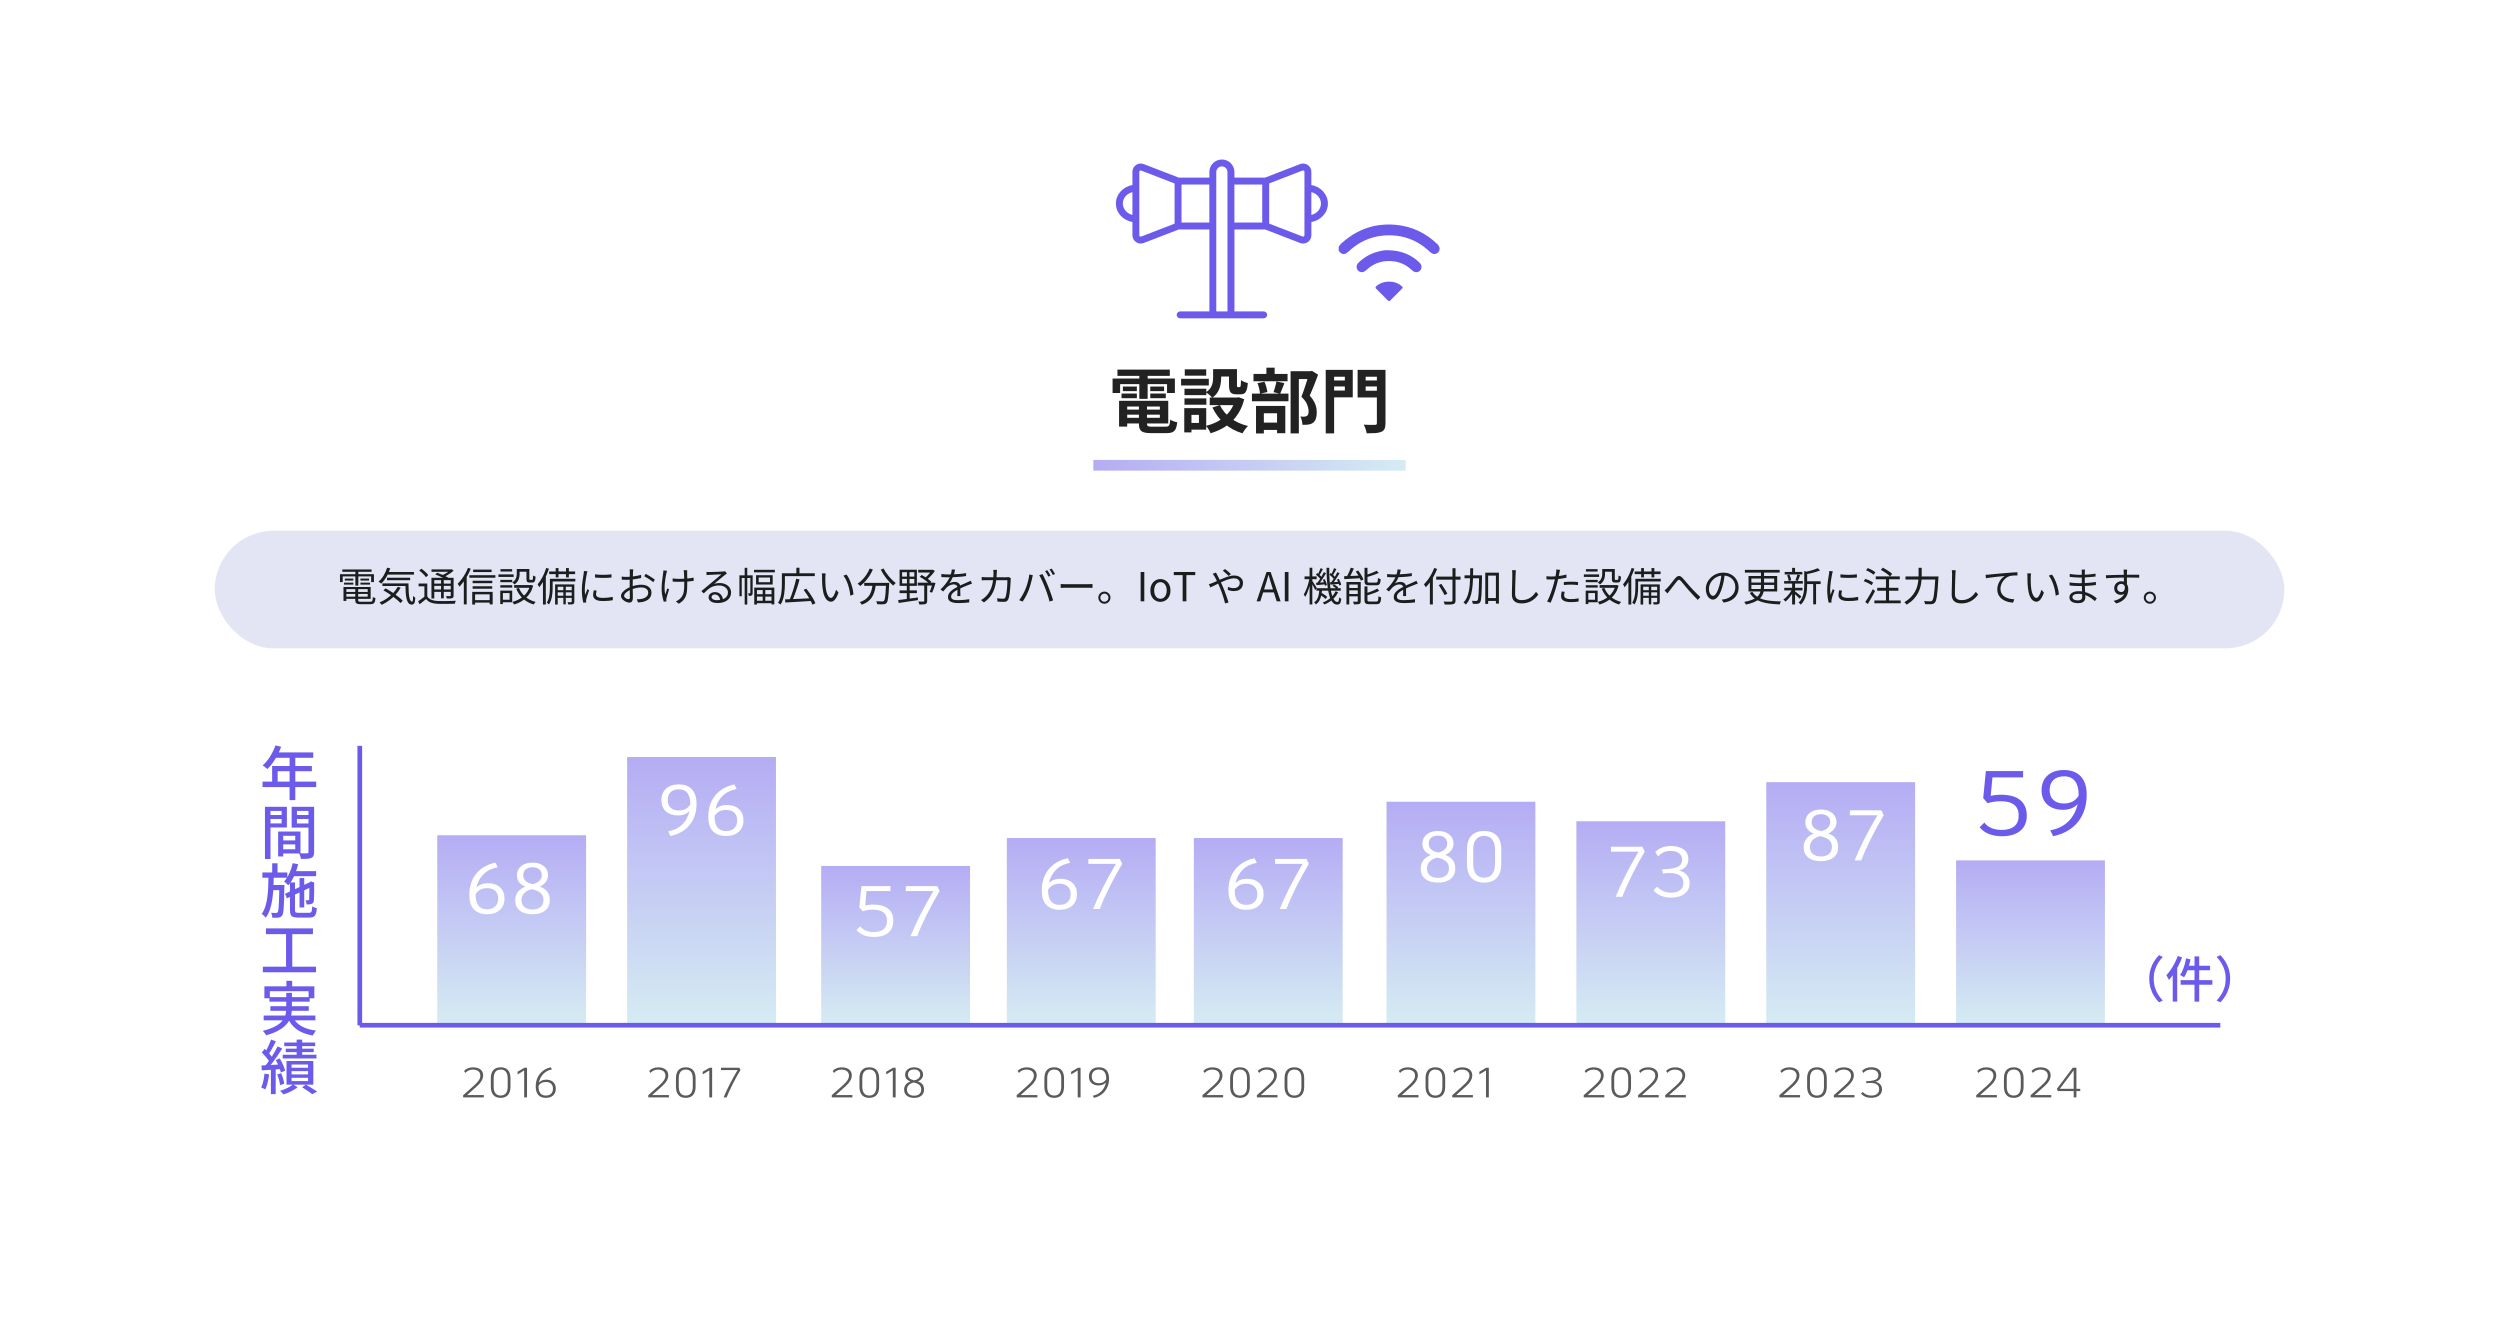 <?xml version="1.0" encoding="UTF-8"?>
<svg id="_レイヤー_8" data-name="レイヤー 8" xmlns="http://www.w3.org/2000/svg" width="1063" height="563" xmlns:xlink="http://www.w3.org/1999/xlink" viewBox="0 0 1063 563">
  <defs>
    <style>
      .cls-1 {
        fill: #e3e5f5;
      }

      .cls-2 {
        fill: url(#_名称未設定グラデーション_94);
      }

      .cls-2, .cls-3, .cls-4, .cls-5, .cls-6, .cls-7, .cls-8, .cls-9, .cls-10, .cls-11 {
        opacity: .5;
      }

      .cls-12 {
        fill: #5a5a5a;
      }

      .cls-3 {
        stroke: url(#_名称未設定グラデーション_94-10);
        stroke-width: 4.56px;
      }

      .cls-3, .cls-13, .cls-14, .cls-15 {
        fill: none;
      }

      .cls-3, .cls-14, .cls-15 {
        stroke-miterlimit: 10;
      }

      .cls-16, .cls-17 {
        fill: #fff;
      }

      .cls-4 {
        fill: url(#_名称未設定グラデーション_94-6);
      }

      .cls-5 {
        fill: url(#_名称未設定グラデーション_94-2);
      }

      .cls-17 {
        filter: url(#drop-shadow-5);
      }

      .cls-18 {
        fill: #222;
      }

      .cls-6 {
        fill: url(#_名称未設定グラデーション_94-9);
      }

      .cls-7 {
        fill: url(#_名称未設定グラデーション_94-4);
      }

      .cls-8 {
        fill: url(#_名称未設定グラデーション_94-5);
      }

      .cls-14 {
        stroke: #6c5bea;
        stroke-width: 2px;
      }

      .cls-9 {
        fill: url(#_名称未設定グラデーション_94-3);
      }

      .cls-15 {
        stroke: #000;
        stroke-width: 1.04px;
      }

      .cls-19 {
        fill: #6c5bea;
      }

      .cls-10 {
        fill: url(#_名称未設定グラデーション_94-8);
      }

      .cls-20 {
        fill: #1c1d1d;
      }

      .cls-11 {
        fill: url(#_名称未設定グラデーション_94-7);
      }
    </style>
    <filter id="drop-shadow-5" x="0" y="0" width="1063" height="563" filterUnits="userSpaceOnUse">
      <feOffset dx="0" dy="0"/>
      <feGaussianBlur result="blur" stdDeviation="10.33"/>
      <feFlood flood-color="#fd8359" flood-opacity=".3"/>
      <feComposite in2="blur" operator="in"/>
      <feComposite in="SourceGraphic"/>
    </filter>
    <linearGradient id="_名称未設定グラデーション_94" data-name="名称未設定グラデーション 94" x1="863.38" y1="435.93" x2="863.38" y2="365.84" gradientUnits="userSpaceOnUse">
      <stop offset="0" stop-color="#acdae8"/>
      <stop offset="1" stop-color="#6c5bea"/>
    </linearGradient>
    <linearGradient id="_名称未設定グラデーション_94-2" data-name="名称未設定グラデーション 94" x1="782.65" x2="782.65" y2="332.57" xlink:href="#_名称未設定グラデーション_94"/>
    <linearGradient id="_名称未設定グラデーション_94-3" data-name="名称未設定グラデーション 94" x1="701.93" x2="701.93" y2="349.21" xlink:href="#_名称未設定グラデーション_94"/>
    <linearGradient id="_名称未設定グラデーション_94-4" data-name="名称未設定グラデーション 94" x1="621.2" x2="621.2" y2="340.89" xlink:href="#_名称未設定グラデーション_94"/>
    <linearGradient id="_名称未設定グラデーション_94-5" data-name="名称未設定グラデーション 94" x1="539.26" x2="539.26" y2="356.33" xlink:href="#_名称未設定グラデーション_94"/>
    <linearGradient id="_名称未設定グラデーション_94-6" data-name="名称未設定グラデーション 94" x1="459.74" x2="459.74" y2="356.33" xlink:href="#_名称未設定グラデーション_94"/>
    <linearGradient id="_名称未設定グラデーション_94-7" data-name="名称未設定グラデーション 94" x1="380.82" x2="380.82" y2="368.21" xlink:href="#_名称未設定グラデーション_94"/>
    <linearGradient id="_名称未設定グラデーション_94-8" data-name="名称未設定グラデーション 94" x1="298.29" x2="298.29" y2="321.88" xlink:href="#_名称未設定グラデーション_94"/>
    <linearGradient id="_名称未設定グラデーション_94-9" data-name="名称未設定グラデーション 94" x1="217.56" x2="217.56" y2="355.15" xlink:href="#_名称未設定グラデーション_94"/>
    <linearGradient id="_名称未設定グラデーション_94-10" data-name="名称未設定グラデーション 94" x1="6924.26" y1="-495.53" x2="7057.06" y2="-495.53" gradientTransform="translate(7521.95 -297.69) rotate(-180)" xlink:href="#_名称未設定グラデーション_94"/>
  </defs>
  <path class="cls-17" d="M1016.14,123.59h-352.66c-19.67-53.87-71.43-92.33-132.18-92.33s-112.5,38.46-132.18,92.33H46.46c-8.34,0-15.16,6.82-15.16,15.15v377.37c0,8.33,6.82,15.15,15.16,15.15h969.68c8.34,0,15.16-6.82,15.16-15.15V138.74c0-8.33-6.82-15.15-15.16-15.15Z"/>
  <g>
    <path class="cls-18" d="M473.07,160.94h26.49v6.15h-3.33v-3.75h-19.95v3.75h-3.21v-6.15ZM475.14,157.16h22.26v2.67h-22.26v-2.67ZM475.83,170.42h3.45v10.98h-3.45v-10.98ZM476.88,167.33h6.51v1.98h-6.51v-1.98ZM477.45,164.36h5.94v1.95h-5.94v-1.95ZM477.63,170.42h19.11v9.63h-19.11v-2.4h15.54v-4.8h-15.54v-2.43ZM477.63,174.17h17.01v2.16h-17.01v-2.16ZM484.26,171.77h3.45v8.37c0,.56.13.92.41,1.06.27.15.85.23,1.75.23h5.73c.5,0,.88-.07,1.14-.21.26-.14.45-.43.57-.87s.21-1.08.27-1.92c.36.24.83.47,1.42.69.59.22,1.11.37,1.58.45-.14,1.2-.37,2.13-.69,2.8-.32.67-.79,1.14-1.42,1.41s-1.5.4-2.59.4h-6.33c-1.36,0-2.43-.12-3.2-.36-.77-.24-1.31-.65-1.62-1.23-.31-.58-.46-1.39-.46-2.43v-8.4ZM484.44,158.24h3.54v11.37h-3.54v-11.37ZM489.09,164.36h5.88v1.95h-5.88v-1.95ZM489.09,167.33h6.6v1.98h-6.6v-1.98Z"/>
    <path class="cls-18" d="M502.2,161.06h11.79v2.85h-11.79v-2.85ZM503.55,173.54h3.06v10.32h-3.06v-10.32ZM503.64,165.29h9.3v2.73h-9.3v-2.73ZM503.64,169.4h9.3v2.7h-9.3v-2.7ZM503.76,157.04h9.12v2.7h-9.12v-2.7ZM505.29,173.54h7.59v9.15h-7.59v-2.85h4.5v-3.45h-4.5v-2.85ZM515.85,156.95h3.39v3.66c0,.94-.1,1.93-.29,2.96-.19,1.03-.56,2.02-1.1,2.99-.54.96-1.33,1.81-2.37,2.55-.18-.22-.44-.48-.77-.79s-.67-.6-1.04-.89c-.36-.28-.66-.49-.9-.63.92-.62,1.59-1.28,2.02-1.98.43-.7.71-1.42.84-2.16.13-.74.19-1.44.19-2.1v-3.6ZM525.39,169.04h.69l.63-.15,2.34.87c-.52,2.02-1.23,3.81-2.12,5.35s-1.95,2.92-3.17,4.09c-1.22,1.18-2.59,2.18-4.11,3-1.52.82-3.15,1.5-4.89,2.04-.12-.32-.29-.67-.51-1.06-.22-.39-.46-.78-.71-1.15-.25-.38-.49-.7-.71-.96,1.54-.38,2.99-.9,4.35-1.58,1.36-.67,2.58-1.48,3.67-2.44,1.09-.96,2.02-2.07,2.79-3.33.77-1.26,1.34-2.64,1.72-4.14v-.54ZM514.38,169.04h12.42v3.21h-12.42v-3.21ZM518.7,172.25c1.02,2.14,2.56,3.99,4.62,5.54,2.06,1.55,4.5,2.67,7.32,3.34-.26.24-.54.54-.84.92s-.58.75-.84,1.14c-.26.39-.48.74-.66,1.06-2.98-.9-5.54-2.29-7.67-4.15-2.13-1.87-3.83-4.15-5.12-6.83l3.18-1.02ZM517.2,156.95h7.23v3.15h-7.23v-3.15ZM522.57,156.95h3.39v6.75c0,.4.02.65.08.75.05.1.15.15.31.15h.75c.12,0,.22-.06.3-.19s.14-.41.18-.84c.04-.43.07-1.08.09-1.96.32.28.77.54,1.37.77.59.23,1.1.4,1.54.52-.1,1.24-.27,2.21-.51,2.91-.24.7-.56,1.18-.97,1.45s-.95.41-1.6.41h-1.77c-.8,0-1.43-.12-1.89-.36-.46-.24-.79-.65-.98-1.22-.19-.57-.29-1.35-.29-2.35v-6.78Z"/>
    <path class="cls-18" d="M532.32,167.36h15.54v3.27h-15.54v-3.27ZM532.98,158.99h14.49v3.12h-14.49v-3.12ZM534.06,172.61h12.45v11.58h-3.51v-8.46h-5.61v8.58h-3.33v-11.7ZM534.69,162.92l2.97-.6c.3.66.56,1.4.78,2.22.22.82.37,1.54.45,2.16l-3.15.72c-.02-.6-.13-1.32-.33-2.17-.2-.85-.44-1.62-.72-2.33ZM535.29,179.69h9.27v3.12h-9.27v-3.12ZM538.47,156.32h3.51v4.62h-3.51v-4.62ZM542.76,162.2l3.36.72c-.32.82-.64,1.64-.95,2.45-.31.81-.6,1.5-.86,2.08l-2.82-.72c.16-.42.32-.89.48-1.42.16-.53.3-1.07.44-1.62.13-.55.24-1.04.34-1.48ZM548.76,157.82h8.76v3.36h-5.25v23.1h-3.51v-26.46ZM556.59,157.82h.69l.54-.15,2.64,1.65c-.54,1.46-1.12,3-1.75,4.6s-1.24,3.06-1.82,4.33c.84.9,1.47,1.77,1.91,2.59.43.83.72,1.62.87,2.35.15.74.22,1.44.22,2.1,0,1.12-.13,2.05-.39,2.79-.26.74-.68,1.31-1.26,1.71-.56.4-1.25.65-2.07.75-.34.04-.72.06-1.12.08-.41.01-.83.01-1.25.01-.02-.5-.11-1.09-.25-1.77-.15-.68-.37-1.27-.65-1.77.34.04.65.07.93.08.28.01.54,0,.78-.02.2-.02.4-.05.58-.09.19-.04.36-.11.5-.21.26-.16.45-.41.56-.73.11-.33.17-.75.17-1.28,0-.84-.21-1.78-.62-2.83-.41-1.05-1.23-2.15-2.45-3.31.3-.72.6-1.52.92-2.42.31-.89.61-1.79.9-2.7.29-.91.56-1.77.81-2.56s.46-1.46.62-1.98v-1.23Z"/>
    <path class="cls-18" d="M563.7,157.28h3.57v27h-3.57v-27ZM565.47,161.78h7.5v2.55h-7.5v-2.55ZM565.74,157.28h9.45v11.67h-9.45v-2.91h6.09v-5.85h-6.09v-2.91ZM587.4,157.28v2.91h-6.72v5.94h6.72v2.88h-10.14v-11.73h10.14ZM579.33,161.78h7.56v2.55h-7.56v-2.55ZM585.45,157.28h3.66v22.62c0,1.04-.13,1.85-.39,2.42-.26.57-.71.99-1.35,1.27-.66.3-1.5.48-2.52.56-1.02.07-2.26.1-3.72.1-.04-.34-.13-.73-.27-1.19-.14-.45-.29-.9-.46-1.35-.17-.45-.36-.83-.55-1.15.64.04,1.29.06,1.95.08s1.25.01,1.75.01h1.06c.32,0,.54-.06.66-.18.12-.12.18-.32.18-.6v-22.59Z"/>
  </g>
  <rect class="cls-1" x="91.3" y="225.67" width="880" height="50" rx="25" ry="25"/>
  <path class="cls-19" d="M564.62,86.54c0-3.92-3.04-7.19-7.03-7.85v-5.64c0-1.18-.59-2.28-1.57-2.93-.98-.65-2.21-.78-3.29-.33l-14.82,5.73h-13.03v-2.37c0-2.94-2.39-5.33-5.33-5.33s-5.33,2.39-5.33,5.33v2.37h-13.03l-14.82-5.73c-1.09-.44-2.32-.32-3.29.33-.98.66-1.57,1.75-1.57,2.93v5.64c-3.99.66-7.03,3.92-7.03,7.85s3.04,7.19,7.03,7.85v5.64c0,1.18.59,2.28,1.57,2.93.59.4,1.28.6,1.97.6.45,0,.89-.09,1.31-.26l14.84-5.73h13.03v34.84h-12.43c-.81,0-1.47.66-1.47,1.47s.66,1.47,1.47,1.47h35.52c.81,0,1.47-.66,1.47-1.47s-.66-1.47-1.47-1.47h-12.43v-34.84h13.03l14.8,5.72c.44.18.9.27,1.35.27.69,0,1.37-.2,1.96-.6.98-.66,1.57-1.75,1.57-2.93v-5.64c3.99-.66,7.03-3.93,7.03-7.85ZM477.42,86.54c0-2.31,1.73-4.26,4.08-4.85v9.69c-2.35-.59-4.08-2.54-4.08-4.85ZM485.25,100.57c-.25.11-.45.01-.55-.05-.1-.06-.26-.21-.26-.48v-26.97c0-.27.16-.42.26-.49.07-.04.18-.1.32-.1.07,0,.14.01.26.06l14.15,5.47v17.09l-14.19,5.48ZM502.38,94.62v-16.16h11.83v16.16h-11.83ZM517.16,132.4v-59.26c0-1.31,1.07-2.38,2.38-2.38s2.38,1.07,2.38,2.38v59.26h-4.76ZM524.87,78.46h11.83v16.16h-11.83v-16.16ZM554.64,100.03c0,.27-.16.42-.26.48-.1.06-.3.16-.58.04l-14.15-5.47v-17.09s14.15-5.47,14.19-5.48c.25-.1.45,0,.55.05.1.06.26.21.26.48v26.97ZM557.59,91.39v-9.69c2.35.59,4.08,2.54,4.08,4.85s-1.73,4.26-4.08,4.85Z"/>
  <g>
    <rect class="cls-13" x="127.89" y="240.73" width="806.81" height="27.3"/>
    <path class="cls-20" d="M144.57,244.16h14.43v3.33h-1.19v-2.4h-12.09v2.4h-1.16v-3.33ZM145.56,242.14h12.43v.99h-12.43v-.99ZM146.05,249.58h1.22v5.95h-1.22v-5.95ZM146.29,247.76h3.94v.82h-3.94v-.82ZM146.63,246.03h3.6v.8h-3.6v-.8ZM146.66,251.69h10.2v.85h-10.2v-.85ZM146.7,249.58h10.9v5.07h-10.9v-.94h9.64v-3.2h-9.64v-.94ZM151.05,250.04h1.24v5.13c0,.28.08.47.24.56.16.09.5.14,1.04.14h3.81c.31,0,.54-.05.69-.14.15-.1.26-.29.33-.58s.11-.72.14-1.28c.14.09.31.18.53.25.21.08.41.14.58.17-.06.69-.15,1.22-.29,1.6-.14.37-.35.64-.65.79-.29.15-.71.23-1.24.23h-3.96c-.62,0-1.12-.05-1.48-.14-.36-.1-.62-.27-.76-.52-.14-.25-.21-.61-.21-1.07v-5.13ZM151.1,242.51h1.26v6.49h-1.26v-6.49ZM153.26,246.03h3.65v.8h-3.65v-.8ZM153.26,247.76h4.08v.82h-4.08v-.82Z"/>
    <path class="cls-20" d="M164.6,241.37l1.33.29c-.41,1.31-.95,2.54-1.62,3.66-.67,1.13-1.41,2.07-2.23,2.83-.08-.08-.19-.17-.33-.28s-.29-.21-.43-.31-.28-.18-.39-.24c.83-.68,1.56-1.54,2.19-2.59.63-1.05,1.13-2.17,1.48-3.36ZM169.15,249.48l1.22.41c-.6,1.08-1.33,2.07-2.18,2.98-.85.91-1.77,1.73-2.76,2.45-.99.72-2.03,1.34-3.12,1.86-.06-.09-.14-.2-.25-.32-.11-.12-.23-.25-.36-.37-.12-.12-.24-.22-.34-.3,1.09-.46,2.12-1.03,3.1-1.7s1.87-1.43,2.68-2.28c.8-.85,1.47-1.76,2.01-2.74ZM162.61,248.07h10.25v1.1h-10.25v-1.1ZM163.02,250.99l.92-.82c.66.35,1.33.75,2.03,1.18.7.44,1.38.89,2.04,1.37s1.28.95,1.84,1.41c.57.46,1.04.91,1.41,1.33l-1,.97c-.36-.42-.82-.87-1.37-1.34-.55-.48-1.15-.96-1.81-1.44-.66-.49-1.33-.96-2.02-1.41s-1.37-.87-2.04-1.24ZM164.38,243.21h11.64v1.1h-11.64v-1.1ZM164.56,245.64h9.84v1.07h-9.84v-1.07ZM172.39,248.07h1.29c.01,1.11.04,2.13.08,3.07.04.93.11,1.75.22,2.45.11.7.26,1.24.47,1.63.2.39.46.59.78.59.17,0,.28-.22.34-.67.06-.45.09-1.03.1-1.76.14.14.29.27.45.42.16.14.31.26.45.35-.03.7-.1,1.27-.19,1.7-.09.43-.23.74-.43.93-.19.19-.46.29-.82.3-.6,0-1.08-.22-1.45-.66-.36-.44-.64-1.06-.82-1.86-.19-.8-.31-1.75-.37-2.84-.06-1.09-.1-2.3-.11-3.63Z"/>
    <path class="cls-20" d="M181.68,253.61c.41.63.97,1.1,1.7,1.4.72.3,1.59.47,2.58.52.48.01,1.05.02,1.73.03.67,0,1.38,0,2.13,0s1.47-.02,2.17-.04,1.31-.05,1.83-.08c-.04.09-.1.21-.15.36-.06.15-.11.3-.16.46-.05.16-.09.31-.11.44-.48.01-1.03.03-1.67.04-.64.02-1.31.03-2.02.03-.71,0-1.39,0-2.04,0-.65-.01-1.22-.02-1.69-.03-1.1-.05-2.05-.23-2.84-.54-.79-.32-1.46-.82-1.99-1.5-.43.37-.87.75-1.33,1.11s-.92.74-1.41,1.11l-.63-1.26c.42-.27.88-.59,1.38-.94s.97-.72,1.43-1.1h1.11ZM181.68,248.12v6.02h-1.22v-4.83h-2.47v-1.19h3.69ZM178.27,242.58l.9-.78c.36.25.73.54,1.11.86.38.32.73.65,1.04.97s.57.63.75.93l-.97.88c-.17-.29-.41-.61-.72-.94-.31-.33-.65-.67-1.01-1-.36-.33-.73-.64-1.1-.91ZM183.45,245.67h8.79v.99h-7.58v7.82h-1.21v-8.81ZM183.47,242.1h8.48v1.02h-8.48v-1.02ZM184.11,248.15h8.01v.95h-8.01v-.95ZM184.11,250.65h8.01v1h-8.01v-1ZM185.08,244.26l.8-.73c.54.19,1.12.42,1.73.67.61.25,1.19.51,1.75.77.56.26,1.03.5,1.4.73l-.85.82c-.35-.23-.8-.48-1.35-.75-.55-.27-1.13-.54-1.74-.81-.61-.27-1.19-.5-1.73-.71ZM187.53,246.08h1.16v8.33h-1.16v-8.33ZM191.53,242.1h.29l.25-.07.8.63c-.38.35-.82.7-1.31,1.05-.49.35-1,.67-1.53.96-.53.29-1.06.55-1.58.77-.08-.11-.19-.24-.32-.39-.14-.15-.26-.27-.36-.36.48-.19.95-.42,1.43-.68.48-.26.92-.54,1.33-.82s.74-.57,1-.84v-.24ZM191.65,245.67h1.22v7.53c0,.32-.04.56-.12.72-.08.16-.23.3-.46.4-.23.09-.52.14-.89.16-.37.02-.84.03-1.42.03-.02-.16-.07-.34-.14-.54-.07-.2-.14-.37-.22-.5.41.01.77.02,1.1.02h.64c.11-.01.19-.04.23-.08.04-.05.06-.11.06-.2v-7.53Z"/>
    <path class="cls-20" d="M198.99,241.46l1.19.37c-.39.95-.84,1.89-1.35,2.82-.52.93-1.07,1.8-1.67,2.62s-1.2,1.54-1.83,2.18c-.05-.1-.11-.23-.2-.39s-.17-.32-.26-.48c-.09-.16-.18-.29-.26-.39.57-.54,1.12-1.18,1.67-1.9.54-.72,1.05-1.49,1.51-2.31.46-.82.86-1.66,1.19-2.52ZM197.22,245.84l1.19-1.21.03.02v12.34h-1.22v-11.15ZM199.57,244.57h11.07v1.07h-11.07v-1.07ZM200.79,251.66h8.69v5.34h-1.28v-4.3h-6.19v4.35h-1.22v-5.39ZM200.96,246.93h8.36v1.05h-8.36v-1.05ZM200.96,249.29h8.33v1.05h-8.33v-1.05ZM201.17,242.2h7.85v1.05h-7.85v-1.05ZM201.45,255.17h7.36v1.07h-7.36v-1.07Z"/>
    <path class="cls-20" d="M211.93,244.23h6.48v1.07h-6.48v-1.07ZM212.71,251.11h1.12v5.75h-1.12v-5.75ZM212.74,246.56h5.07v1h-5.07v-1ZM212.74,248.82h5.07v1.02h-5.07v-1.02ZM212.81,242h4.96v1.02h-4.96v-1.02ZM213.34,251.11h4.45v4.96h-4.45v-1.05h3.33v-2.84h-3.33v-1.07ZM219.73,241.95h1.21v2.07c0,.48-.06.99-.17,1.53-.11.54-.32,1.07-.63,1.58-.31.51-.77.97-1.38,1.38-.06-.09-.14-.19-.26-.3-.12-.11-.24-.22-.36-.32-.12-.11-.22-.18-.31-.23.54-.36.95-.75,1.22-1.16.27-.41.45-.84.54-1.27.09-.43.14-.84.14-1.24v-2.04ZM225.41,248.77h.24l.22-.05.83.32c-.29,1.12-.71,2.12-1.25,2.98-.54.87-1.17,1.63-1.88,2.29-.71.66-1.49,1.21-2.34,1.66-.84.45-1.74.81-2.68,1.08-.03-.11-.09-.24-.17-.38-.08-.14-.17-.28-.25-.42-.09-.14-.18-.24-.27-.32.86-.23,1.69-.54,2.48-.93.79-.4,1.53-.88,2.2-1.45.67-.57,1.25-1.24,1.74-2s.86-1.61,1.12-2.55v-.22ZM218.63,248.77h7.28v1.17h-7.28v-1.17ZM220.65,249.96c.58,1.47,1.48,2.73,2.71,3.77,1.23,1.04,2.7,1.78,4.41,2.21-.09.08-.19.19-.3.32-.11.14-.21.27-.31.41-.1.14-.18.25-.25.36-1.76-.51-3.26-1.34-4.51-2.49-1.25-1.15-2.22-2.55-2.9-4.21l1.14-.37ZM220.24,241.95h4.25v1.14h-4.25v-1.14ZM223.86,241.95h1.22v4.17c0,.19.02.31.06.37.04.05.13.08.26.08h.87c.09,0,.16-.04.21-.12.05-.08.09-.25.12-.52.03-.27.04-.67.04-1.22.12.1.29.19.51.27.22.08.41.14.58.19-.03.67-.1,1.18-.2,1.55-.1.36-.23.62-.41.76s-.42.21-.72.21h-1.19c-.35,0-.63-.04-.82-.14-.2-.09-.34-.25-.42-.47-.08-.22-.12-.54-.12-.94v-4.18Z"/>
    <path class="cls-20" d="M232.24,241.49l1.17.32c-.32.99-.69,1.96-1.13,2.92-.44.96-.91,1.87-1.42,2.73-.51.86-1.05,1.61-1.61,2.27-.03-.1-.09-.24-.17-.4-.08-.16-.16-.33-.25-.49s-.17-.3-.24-.4c.5-.58.97-1.24,1.43-1.98s.87-1.54,1.25-2.39c.38-.85.71-1.71.98-2.58ZM230.86,245.66l1.19-1.17.03.03v12.53h-1.22v-11.39ZM233.82,246.11h1.17v3.67c0,.53-.02,1.11-.05,1.74s-.11,1.27-.22,1.92c-.11.65-.28,1.28-.48,1.9-.21.61-.48,1.18-.81,1.7-.07-.08-.16-.17-.28-.27-.12-.1-.24-.2-.36-.3-.12-.1-.22-.17-.31-.21.41-.65.71-1.35.89-2.11.19-.76.31-1.52.37-2.28.06-.76.08-1.46.08-2.11v-3.65ZM233.52,243h11.03v1.12h-11.03v-1.12ZM234.38,246.11h10.25v1.12h-10.25v-1.12ZM236.03,248.49h7.57v.99h-6.46v7.56h-1.11v-8.55ZM236.29,241.54h1.19v3.98h-1.19v-3.98ZM236.68,250.96h6.77v.9h-6.77v-.9ZM236.68,253.32h6.77v.9h-6.77v-.9ZM239.53,248.85h1.04v8.11h-1.04v-8.11ZM240.67,241.54h1.21v3.98h-1.21v-3.98ZM243.09,248.49h1.11v7.31c0,.28-.03.51-.1.67-.07.16-.2.29-.39.38-.2.09-.47.15-.81.17-.33.02-.76.03-1.27.02-.01-.14-.05-.3-.11-.49-.06-.19-.13-.36-.21-.51.36.01.69.02.97.02s.47,0,.56-.02c.17,0,.25-.08.25-.25v-7.29Z"/>
    <path class="cls-20" d="M249.79,242.9c-.02.09-.05.21-.09.35-.04.14-.08.28-.12.43-.04.14-.07.26-.09.37-.06.32-.12.68-.2,1.1-.08.41-.16.86-.23,1.33-.07.47-.14.95-.2,1.43s-.11.95-.15,1.4c-.04.45-.06.87-.06,1.26,0,.42.01.82.04,1.19s.07.77.11,1.19c.1-.26.21-.54.32-.83s.23-.59.35-.88.22-.55.31-.77l.71.54c-.15.41-.31.86-.48,1.34-.17.49-.32.96-.45,1.4-.13.45-.22.8-.28,1.06-.02.12-.05.26-.07.41-.02.15-.03.27-.02.36.01.09.02.19.03.3,0,.11.01.21.03.3l-1.22.08c-.17-.6-.32-1.37-.44-2.32s-.19-1.99-.19-3.14c0-.62.03-1.26.08-1.91.06-.65.13-1.29.22-1.9s.18-1.18.26-1.7.15-.95.2-1.3c.03-.2.06-.41.08-.62.02-.21.03-.41.03-.59l1.51.14ZM253.7,251.13c-.08.31-.14.58-.19.83-.04.25-.07.49-.07.73,0,.19.04.38.13.57.08.19.23.35.44.49s.5.25.88.34c.37.08.85.13,1.43.13.77,0,1.5-.04,2.18-.11.68-.07,1.36-.18,2.04-.33l.03,1.43c-.53.11-1.15.2-1.86.26-.71.06-1.5.09-2.39.09-1.43,0-2.47-.23-3.14-.68-.66-.45-.99-1.08-.99-1.87,0-.28.03-.59.08-.91s.12-.69.21-1.1l1.22.12ZM253.03,244.21c.46.07,1.01.12,1.62.16.62.04,1.26.06,1.92.05s1.3-.03,1.9-.07c.61-.04,1.12-.09,1.54-.16v1.38c-.45.04-.98.08-1.59.11s-1.24.04-1.89.04-1.28-.01-1.9-.04c-.61-.03-1.15-.07-1.62-.11v-1.36Z"/>
    <path class="cls-20" d="M269.27,242.1c-.02.1-.04.22-.05.35-.01.13-.02.27-.03.42-.01.15-.02.28-.03.41-.01.26-.03.6-.04,1.02-.02.42-.03.88-.04,1.39-.01.5-.02,1.01-.03,1.53-.01.52-.02.99-.02,1.44s0,.93,0,1.45c0,.53.02,1.05.03,1.56.02.52.03.99.03,1.43s0,.78,0,1.04c0,.52-.06.94-.19,1.24-.12.31-.3.52-.52.65-.22.13-.48.2-.79.2-.33,0-.7-.08-1.11-.23s-.8-.36-1.16-.62c-.37-.26-.67-.56-.91-.9-.24-.34-.36-.7-.36-1.07,0-.51.2-1.01.59-1.5.39-.49.9-.94,1.53-1.36.63-.42,1.29-.76,2-1.02.77-.31,1.56-.54,2.36-.69.8-.15,1.54-.23,2.21-.23.83,0,1.56.14,2.2.42.64.28,1.14.68,1.51,1.18.37.5.55,1.1.55,1.78s-.14,1.28-.42,1.8c-.28.52-.69.96-1.22,1.31-.54.35-1.2.62-1.98.82-.37.08-.75.13-1.11.16-.37.03-.7.05-1,.08l-.48-1.38c.32.01.65.01.99,0s.68-.05,1-.12c.5-.09.97-.25,1.4-.47.44-.22.79-.51,1.05-.88.27-.36.4-.8.4-1.31s-.13-.89-.39-1.22c-.26-.33-.61-.58-1.05-.75-.44-.17-.93-.25-1.48-.25-.75,0-1.48.08-2.19.24-.71.16-1.44.38-2.18.68-.54.2-1.04.46-1.5.76s-.81.61-1.08.94c-.27.33-.4.64-.4.93,0,.19.06.38.2.55.13.18.29.33.48.47.19.14.4.24.61.31.21.07.4.11.56.11.19,0,.34-.07.45-.2.11-.14.16-.35.16-.63,0-.33,0-.78-.02-1.37-.01-.58-.02-1.22-.03-1.9-.01-.69-.02-1.34-.02-1.96,0-.49,0-1.01,0-1.56,0-.56.01-1.09.02-1.62s.01-.98.02-1.38c0-.4,0-.68,0-.85,0-.11,0-.25,0-.4,0-.15-.01-.3-.03-.45-.01-.15-.03-.27-.05-.36h1.51ZM264.34,245.16c.46.06.86.09,1.2.11.33.02.66.03.98.03.42,0,.89-.02,1.41-.07.52-.05,1.06-.1,1.62-.18s1.1-.16,1.62-.27c.53-.11,1-.22,1.42-.35l.03,1.33c-.44.1-.93.2-1.48.3s-1.1.18-1.66.25c-.56.07-1.1.12-1.61.17-.51.05-.95.07-1.33.07-.49,0-.9,0-1.23-.02-.33-.01-.65-.03-.94-.07l-.03-1.29ZM274.54,243.99c.41.22.86.47,1.36.77.5.3.98.6,1.44.91.46.31.82.57,1.1.8l-.7,1.09c-.2-.2-.46-.42-.78-.65-.32-.23-.66-.46-1.02-.7-.36-.23-.72-.45-1.07-.66-.35-.21-.66-.39-.94-.54l.61-1.02Z"/>
    <path class="cls-20" d="M283.62,242.68c-.04.16-.09.34-.14.55-.05.21-.1.39-.14.55-.14.61-.27,1.29-.39,2.04-.12.75-.22,1.52-.29,2.33-.07.8-.09,1.6-.07,2.38s.11,1.52.27,2.23c.12-.36.27-.78.43-1.26.16-.48.33-.92.48-1.34l.73.44c-.14.39-.28.82-.42,1.3-.15.48-.28.94-.41,1.38-.12.44-.21.8-.27,1.08-.03.12-.06.26-.08.41-.02.15-.02.27,0,.36.01.09.02.19.03.29s.01.2.03.29l-1.16.14c-.11-.34-.24-.8-.38-1.38s-.26-1.22-.37-1.91c-.1-.7-.15-1.4-.15-2.1,0-.93.04-1.82.13-2.67.08-.85.18-1.63.28-2.35.1-.71.18-1.3.24-1.77.03-.2.06-.41.07-.61.01-.2.02-.38.02-.53l1.58.15ZM286.01,245.94c.25.03.53.07.83.1.31.03.63.06.96.07.33.01.65.02.94.02.7,0,1.43-.02,2.17-.05s1.46-.09,2.16-.17c.7-.08,1.32-.18,1.88-.31v1.39c-.54.08-1.16.15-1.84.22-.69.07-1.4.12-2.14.14-.74.03-1.48.04-2.2.04-.27,0-.58,0-.91-.02-.33-.01-.66-.02-.99-.03-.32-.01-.61-.03-.86-.05v-1.36ZM292.22,242.42c-.02.15-.04.3-.04.47s0,.34,0,.54c-.01.12-.01.33,0,.61,0,.28.01.6.02.96s.01.72.02,1.1c0,.37,0,.72,0,1.03v.76c0,.98-.02,1.88-.06,2.72-.04.84-.17,1.62-.38,2.35-.21.73-.57,1.4-1.06,2.01-.49.62-1.19,1.19-2.1,1.73l-1.24-.97c.27-.11.56-.27.88-.46.31-.19.57-.39.77-.59.45-.4.81-.82,1.07-1.27.26-.45.45-.95.57-1.5s.2-1.14.23-1.8c.03-.66.05-1.39.05-2.21,0-.27,0-.62-.02-1.04-.01-.43-.02-.87-.03-1.33-.01-.46-.02-.88-.03-1.25-.01-.37-.03-.65-.05-.82-.01-.19-.03-.38-.07-.55-.03-.18-.06-.33-.08-.47h1.58Z"/>
    <path class="cls-20" d="M300.33,243.16c.19.02.4.04.62.05.22.01.42.02.59.02s.45,0,.84-.02c.39-.01.83-.03,1.33-.04.49-.02.99-.03,1.48-.05.49-.02.94-.04,1.33-.06.39-.02.68-.04.86-.05.25-.02.44-.04.58-.07.14-.02.25-.05.34-.07l.78.99c-.15.1-.3.21-.47.32-.16.11-.33.24-.48.37-.22.16-.5.39-.87.69-.36.3-.76.63-1.2,1-.44.37-.86.73-1.28,1.08-.42.35-.8.67-1.14.95.4-.14.8-.23,1.2-.28.4-.05.79-.08,1.16-.08.94,0,1.78.17,2.51.52.73.35,1.3.82,1.72,1.42.41.6.62,1.29.62,2.06,0,.91-.24,1.7-.71,2.38-.48.68-1.15,1.2-2.02,1.57-.87.37-1.91.55-3.11.55-.77,0-1.43-.1-1.99-.31-.56-.2-.98-.49-1.28-.85-.3-.36-.45-.78-.45-1.26,0-.38.11-.75.32-1.09.22-.34.52-.61.92-.82.4-.2.86-.31,1.38-.31.76,0,1.39.16,1.89.47.5.31.88.72,1.16,1.22.27.5.43,1.05.46,1.62l-1.22.2c-.04-.73-.27-1.32-.67-1.79-.4-.47-.94-.71-1.62-.71-.39,0-.71.11-.97.32-.26.22-.39.47-.39.77,0,.41.21.73.63.97.42.24.96.36,1.63.36.96,0,1.8-.13,2.51-.39s1.25-.64,1.63-1.14c.38-.5.57-1.1.57-1.8,0-.56-.17-1.05-.49-1.5-.33-.44-.78-.79-1.35-1.05s-1.23-.38-1.96-.38-1.35.08-1.92.23c-.57.15-1.1.37-1.59.65-.49.28-.98.64-1.46,1.06-.48.43-.99.91-1.54,1.45l-.97-1c.35-.28.74-.6,1.16-.96.42-.36.85-.71,1.28-1.07s.83-.69,1.2-1c.37-.31.68-.57.93-.77.24-.19.54-.44.89-.74.36-.3.73-.61,1.11-.94.38-.33.75-.64,1.1-.93.35-.29.63-.53.84-.71-.18,0-.45,0-.8.03s-.74.03-1.17.05c-.43.02-.86.04-1.28.06-.42.02-.81.04-1.16.06-.35.02-.61.03-.79.04-.18.01-.37.02-.56.03-.19.01-.38.03-.56.07l-.05-1.41Z"/>
    <path class="cls-20" d="M314.4,244.63h5.17v1.14h-4.18v7.77h-.99v-8.91ZM316.63,241.42h1.11v15.62h-1.11v-15.62ZM319.06,244.63h.97v7.5c0,.23-.02.43-.07.6-.04.18-.14.31-.29.42-.15.1-.32.16-.53.19-.2.02-.45.03-.75.03-.01-.15-.05-.33-.12-.54-.07-.21-.15-.4-.24-.56.22.01.4.02.54.02h.32c.1-.01.15-.07.15-.19v-7.46ZM320.61,242.29h8.86v1.07h-8.86v-1.07ZM320.71,249.85h8.53v7.14h-1.19v-6.1h-6.19v6.15h-1.16v-7.19ZM321.27,255.43h7.55v1.04h-7.55v-1.04ZM321.29,252.64h7.51v1.04h-7.51v-1.04ZM321.47,244.57h7.07v3.98h-7.07v-3.98ZM322.6,245.57v1.97h4.81v-1.97h-4.81ZM324.3,250.4h1.11v5.75h-1.11v-5.75Z"/>
    <path class="cls-20" d="M332.46,243.75h1.28v4.52c0,.64-.02,1.33-.07,2.09s-.13,1.54-.25,2.34c-.12.8-.31,1.57-.55,2.31-.24.74-.56,1.42-.96,2.05-.08-.07-.18-.15-.31-.25-.13-.1-.27-.19-.41-.27-.14-.08-.26-.15-.37-.2.37-.59.67-1.23.89-1.91.22-.69.38-1.39.49-2.11.11-.72.18-1.43.21-2.12.03-.69.05-1.34.05-1.94v-4.52ZM333.1,243.75h13.34v1.22h-13.34v-1.22ZM333.8,254.85c.92-.03,2-.07,3.23-.12,1.24-.05,2.55-.1,3.94-.17,1.39-.07,2.79-.14,4.18-.2l-.03,1.16c-1.35.08-2.7.16-4.05.25s-2.64.16-3.87.23c-1.22.07-2.32.13-3.28.19l-.12-1.33ZM338.56,246.06l1.41.32c-.19.75-.42,1.53-.67,2.35-.25.82-.52,1.63-.8,2.45-.28.82-.55,1.59-.83,2.32-.27.73-.54,1.39-.8,1.98l-1.17-.34c.25-.58.51-1.24.78-2,.27-.75.54-1.54.79-2.35.26-.82.49-1.63.71-2.45.22-.82.41-1.58.57-2.28ZM338.61,241.41h1.31v2.94h-1.31v-2.94ZM341.69,250.81l1.16-.51c.51.63,1.02,1.33,1.53,2.07s.97,1.48,1.39,2.2c.41.72.73,1.36.94,1.93l-1.26.61c-.22-.57-.52-1.22-.92-1.95s-.84-1.48-1.34-2.24c-.5-.77-1-1.47-1.5-2.12Z"/>
    <path class="cls-20" d="M351.07,243.82c-.02.14-.04.31-.06.51s-.03.41-.05.61c-.02.2-.03.38-.03.53-.01.35-.01.75,0,1.2s.02.91.03,1.39c.02.48.05.96.09,1.44.09.94.24,1.77.46,2.47.21.71.48,1.26.79,1.66.31.4.67.6,1.06.6.21,0,.42-.1.63-.3s.4-.46.59-.8c.19-.33.36-.71.51-1.12.15-.41.28-.83.38-1.25l1.07,1.21c-.34.96-.68,1.73-1.03,2.29s-.7.97-1.05,1.22c-.36.25-.73.37-1.11.37-.53,0-1.05-.2-1.55-.59-.5-.39-.93-1.03-1.29-1.9-.36-.88-.62-2.05-.78-3.51-.06-.5-.1-1.04-.13-1.61-.03-.58-.04-1.13-.05-1.65s0-.95,0-1.28c0-.19,0-.44-.02-.75-.01-.31-.05-.56-.1-.76l1.65.03ZM359.93,244.29c.31.39.6.84.88,1.35s.53,1.07.76,1.65c.23.58.44,1.19.63,1.81.19.62.34,1.24.46,1.86.12.62.21,1.21.26,1.78l-1.36.56c-.07-.77-.19-1.56-.36-2.35-.17-.8-.38-1.57-.63-2.33-.25-.75-.54-1.46-.87-2.13-.33-.67-.7-1.25-1.1-1.73l1.33-.46Z"/>
    <path class="cls-20" d="M369.79,241.75l1.36.39c-.42.95-.91,1.86-1.47,2.74-.56.87-1.17,1.67-1.84,2.4s-1.35,1.36-2.07,1.9c-.08-.09-.19-.2-.32-.32s-.27-.25-.42-.37c-.14-.12-.26-.23-.37-.31.73-.48,1.41-1.05,2.06-1.72.65-.67,1.23-1.4,1.75-2.2.52-.8.96-1.63,1.31-2.51ZM371.05,248.19h1.38c-.09.93-.24,1.84-.44,2.72s-.52,1.72-.94,2.5c-.42.78-1,1.49-1.74,2.12s-1.71,1.17-2.9,1.6c-.06-.11-.13-.24-.22-.38-.09-.14-.19-.28-.3-.41-.11-.13-.21-.24-.31-.33,1.11-.36,2.01-.82,2.69-1.39s1.22-1.19,1.59-1.88.65-1.42.82-2.19c.17-.77.29-1.56.37-2.36ZM367.46,247.83h9.74v1.24h-9.74v-1.24ZM376.76,247.83h1.33v.38c0,.1,0,.17-.02.23-.07,1.33-.13,2.45-.2,3.37-.06.92-.14,1.69-.22,2.3s-.18,1.09-.28,1.45c-.1.35-.23.61-.39.76-.17.21-.36.37-.56.45s-.45.14-.75.16c-.28.02-.67.03-1.16.03-.49,0-1.01-.03-1.54-.06-.01-.19-.05-.41-.13-.65-.07-.24-.17-.45-.3-.63.56.05,1.07.08,1.55.09.48.02.82.03,1.02.03.17,0,.31-.02.42-.05s.21-.09.29-.17c.17-.16.31-.5.42-1.03.11-.53.2-1.31.29-2.35.09-1.04.16-2.39.23-4.07v-.25ZM375.72,241.71c.27.57.61,1.15,1,1.74.4.6.83,1.17,1.29,1.72.46.55.94,1.06,1.44,1.53.49.47.97.87,1.44,1.2-.11.09-.24.2-.38.33-.14.13-.27.26-.39.4-.12.14-.22.27-.3.39-.48-.39-.96-.84-1.45-1.35s-.97-1.07-1.44-1.67c-.47-.6-.91-1.22-1.33-1.87-.41-.65-.78-1.29-1.11-1.92l1.22-.49Z"/>
    <path class="cls-20" d="M381.93,255.14c.69-.08,1.49-.18,2.39-.3.9-.12,1.86-.25,2.89-.38,1.03-.14,2.05-.27,3.08-.41l.02,1.12c-.98.15-1.96.29-2.95.44-.99.15-1.93.29-2.83.42s-1.71.25-2.43.36l-.17-1.26ZM382.49,251.03h7.38v1.16h-7.38v-1.16ZM382.5,242.25h7.36v6.85h-7.36v-6.85ZM383.58,243.31v1.85h5.19v-1.85h-5.19ZM383.58,246.16v1.89h5.19v-1.89h-5.19ZM385.63,242.66h1.09v5.97h.07v6.29h-1.22v-6.29h.07v-5.97ZM390.22,247.75h6.65v1.22h-6.65v-1.22ZM390.43,242.29h6.19v1.16h-6.19v-1.16ZM392.96,248.36h1.28v7.14c0,.35-.05.63-.14.83-.1.2-.28.36-.54.48-.26.1-.61.16-1.05.19-.44.02-.99.03-1.63.03-.02-.18-.07-.39-.15-.64-.08-.24-.16-.46-.25-.64.51.02.96.04,1.36.04.4,0,.66,0,.8,0,.14-.01.23-.04.27-.08.04-.04.07-.12.07-.24v-7.11ZM391.09,245.26l.82-.78c.5.25,1.01.54,1.53.88.52.34,1.01.69,1.46,1.04.45.35.83.67,1.12.97l-.83.9c-.28-.32-.65-.66-1.11-1.02-.45-.36-.94-.72-1.45-1.07s-1.03-.66-1.54-.92ZM396.09,242.29h.31l.25-.07.85.56c-.29.44-.64.9-1.03,1.36-.39.46-.8.9-1.23,1.31s-.86.77-1.29,1.09c-.08-.12-.19-.26-.34-.4-.15-.14-.27-.25-.37-.33.36-.28.72-.61,1.08-.99.36-.38.69-.77,1.01-1.17s.57-.77.76-1.11v-.24ZM396.5,247.75h.19l.22-.05.87.24c-.22.7-.45,1.43-.7,2.17s-.5,1.37-.75,1.88l-1.05-.29c.15-.32.29-.69.44-1.1.15-.42.29-.86.43-1.31.14-.45.25-.89.36-1.31v-.22Z"/>
    <path class="cls-20" d="M406.1,242.24c-.07.34-.16.74-.26,1.2-.11.46-.28.98-.52,1.56-.2.51-.46,1.04-.76,1.58-.3.54-.62,1.04-.96,1.48.21-.14.46-.25.73-.35.27-.1.55-.17.84-.21.29-.05.55-.07.79-.07.66,0,1.21.18,1.67.55s.68.9.68,1.61v.82c0,.33,0,.69,0,1.05,0,.37.01.73.03,1.08.01.35.02.66.02.92h-1.31c.01-.23.02-.49.03-.8.01-.31.02-.63.03-.97,0-.34,0-.66,0-.97,0-.31,0-.57,0-.78,0-.5-.15-.86-.45-1.1-.3-.23-.68-.35-1.13-.35-.53,0-1.06.12-1.57.35-.52.23-.97.53-1.35.89-.25.24-.5.51-.74.81-.24.3-.51.62-.81.96l-1.16-.85c.82-.79,1.5-1.54,2.04-2.23.54-.69.99-1.33,1.33-1.93.34-.6.61-1.13.8-1.61.18-.48.33-.95.44-1.44s.18-.93.2-1.33l1.39.12ZM400.29,244.07c.45.06.95.1,1.48.14.53.03,1,.05,1.39.05.76,0,1.58-.02,2.45-.06.87-.04,1.75-.1,2.64-.18.89-.08,1.74-.19,2.54-.34l-.02,1.26c-.59.1-1.22.18-1.89.25-.67.06-1.35.11-2.04.15-.69.04-1.36.07-2,.08-.64.02-1.23.03-1.78.03-.24,0-.51,0-.82,0-.31,0-.64-.02-.98-.03-.34-.02-.67-.04-.99-.06v-1.27ZM413.27,248.19c-.15.03-.31.08-.48.14-.18.06-.35.13-.53.2-.18.07-.34.14-.5.2-.59.23-1.28.5-2.06.83s-1.58.71-2.4,1.14c-.57.28-1.07.58-1.5.89s-.77.63-1.02.97c-.25.33-.37.7-.37,1.1,0,.33.08.59.23.8.15.2.37.36.66.47.28.11.61.18.98.21s.77.05,1.22.05c.66,0,1.41-.04,2.25-.11.84-.07,1.64-.17,2.39-.3l-.03,1.36c-.43.06-.92.11-1.45.15-.54.05-1.08.08-1.63.11s-1.07.04-1.57.04c-.8,0-1.54-.07-2.2-.22-.66-.15-1.19-.41-1.59-.78s-.59-.91-.59-1.6c0-.51.12-.98.36-1.4.24-.42.56-.81.96-1.16s.85-.68,1.33-.98.99-.58,1.5-.82c.54-.29,1.06-.55,1.54-.77.48-.21.94-.41,1.37-.59.43-.18.83-.36,1.21-.54.25-.11.49-.22.71-.32.23-.1.45-.21.68-.34l.56,1.27Z"/>
    <path class="cls-20" d="M423.92,242.31c-.02.19-.04.42-.06.69-.02.27-.03.5-.04.71-.05,1.73-.2,3.25-.46,4.55-.26,1.3-.62,2.43-1.08,3.4s-1.01,1.82-1.67,2.54c-.65.73-1.4,1.38-2.24,1.96l-1.24-1c.27-.15.57-.33.88-.56.32-.23.61-.46.87-.7.53-.48,1.01-1.03,1.44-1.65.43-.62.79-1.34,1.11-2.14.31-.8.55-1.73.73-2.78.17-1.05.27-2.25.28-3.6,0-.12,0-.27-.02-.44-.01-.17-.03-.34-.04-.51-.02-.17-.04-.32-.06-.46h1.6ZM429.82,245.84c-.02.15-.04.29-.06.44s-.03.28-.03.39c-.01.32-.03.75-.06,1.31-.03.56-.07,1.16-.12,1.81-.05.65-.11,1.31-.19,1.96-.07.66-.17,1.26-.28,1.81-.11.55-.24.99-.39,1.32-.17.35-.4.61-.69.78s-.67.25-1.13.25c-.43,0-.88-.01-1.36-.04-.48-.03-.94-.05-1.38-.08l-.17-1.41c.46.06.92.1,1.35.14.44.03.83.05,1.18.05.25,0,.45-.04.61-.12s.28-.23.37-.44c.14-.26.25-.62.34-1.07s.17-.96.24-1.53c.07-.57.12-1.14.17-1.72.04-.58.08-1.13.09-1.65.02-.52.03-.96.03-1.33h-8.96c-.34,0-.67,0-1,0-.33,0-.65.03-.95.06v-1.44c.29.03.61.06.95.08.34.02.67.03.99.03h8.4c.23,0,.43,0,.6-.03.18-.02.34-.04.48-.06l.95.48Z"/>
    <path class="cls-20" d="M435.99,250.57c.18-.44.36-.92.54-1.45s.34-1.06.49-1.62.29-1.12.4-1.67c.11-.55.19-1.07.24-1.57l1.51.32c-.02.12-.06.26-.1.4-.05.14-.08.29-.12.43-.03.15-.06.28-.08.41-.06.26-.14.6-.24,1.02-.1.42-.22.88-.36,1.38-.14.5-.28,1-.44,1.5-.16.5-.33.97-.51,1.4-.2.52-.44,1.06-.71,1.61-.27.55-.55,1.09-.86,1.61-.31.52-.62,1.01-.93,1.46l-1.45-.61c.53-.71,1.03-1.49,1.49-2.32s.84-1.6,1.13-2.3ZM444.35,249.92c-.17-.44-.36-.91-.56-1.39s-.42-.98-.65-1.47c-.23-.49-.45-.96-.65-1.39-.21-.44-.41-.81-.6-1.11l1.38-.46c.17.29.36.66.57,1.09.21.43.43.89.65,1.38s.45.98.66,1.48c.21.5.41.97.59,1.43.17.42.35.89.54,1.4.19.52.38,1.04.57,1.56.19.53.36,1.04.52,1.53.16.49.29.93.41,1.32l-1.51.49c-.14-.58-.31-1.2-.52-1.88-.21-.67-.43-1.35-.67-2.04-.24-.69-.48-1.33-.73-1.93ZM445.29,242.44c.15.19.31.43.48.71.17.28.34.56.5.84s.3.54.42.78l-.92.41c-.17-.35-.39-.75-.65-1.2-.26-.45-.5-.84-.73-1.16l.9-.37ZM447.16,241.76c.16.2.33.45.5.73.17.28.35.56.52.84.17.28.31.52.41.74l-.92.41c-.18-.37-.4-.78-.65-1.22s-.51-.81-.76-1.13l.9-.37Z"/>
    <path class="cls-20" d="M451.02,248.32c.17.01.38.03.63.04.25.02.52.03.82.03.3,0,.6,0,.91,0h9.32c.43,0,.8-.01,1.1-.03.31-.02.55-.04.73-.05v1.67c-.17-.01-.42-.03-.76-.05-.33-.02-.69-.03-1.06-.03h-9.33c-.46,0-.91,0-1.33.03-.42.02-.77.04-1.04.06v-1.67Z"/>
    <path class="cls-20" d="M469.58,251.54c.49,0,.92.12,1.31.35.38.23.7.54.93.93.24.39.36.82.36,1.3s-.12.91-.36,1.3c-.24.39-.55.71-.93.94-.39.24-.82.36-1.31.36s-.91-.12-1.3-.36c-.39-.24-.7-.55-.93-.94-.23-.39-.35-.82-.35-1.3s.12-.91.35-1.3c.23-.39.55-.7.94-.93s.83-.35,1.29-.35ZM469.58,255.85c.49,0,.9-.17,1.23-.5s.5-.75.5-1.23c0-.31-.08-.59-.23-.85-.15-.26-.36-.47-.62-.63s-.55-.24-.88-.24c-.31,0-.59.08-.85.24s-.47.37-.63.63c-.16.26-.24.54-.24.85s.08.61.24.88c.16.27.37.48.63.63s.54.23.85.23Z"/>
    <path class="cls-20" d="M485,255.68v-12.46h1.56v12.46h-1.56Z"/>
    <path class="cls-20" d="M493.41,255.91c-.75,0-1.45-.19-2.11-.57-.66-.38-1.18-.93-1.57-1.65-.39-.72-.59-1.59-.59-2.61s.2-1.91.59-2.63c.39-.72.92-1.27,1.57-1.66.66-.38,1.36-.58,2.11-.58.57,0,1.11.11,1.62.32.52.22.97.53,1.37.95.4.42.71.93.94,1.53.23.6.34,1.29.34,2.06,0,1.02-.2,1.89-.59,2.61-.4.72-.92,1.27-1.56,1.65-.65.38-1.35.57-2.11.57ZM493.41,254.61c.53,0,1-.15,1.4-.44.4-.29.72-.71.94-1.24s.34-1.15.34-1.85-.11-1.34-.34-1.87c-.23-.53-.54-.95-.94-1.24-.4-.29-.87-.44-1.4-.44s-1,.15-1.4.44c-.4.29-.71.71-.93,1.24-.22.53-.33,1.16-.33,1.87s.11,1.32.33,1.85.53.95.93,1.24c.4.29.87.44,1.4.44Z"/>
    <path class="cls-20" d="M502.86,255.68v-11.14h-3.77v-1.33h9.13v1.33h-3.77v11.14h-1.58Z"/>
    <path class="cls-20" d="M514.02,248.39c.24-.07.49-.15.76-.24s.48-.16.64-.22c.46-.19.99-.42,1.59-.69.59-.27,1.22-.55,1.89-.84s1.33-.57,2.01-.82c.68-.26,1.35-.46,2-.63.65-.16,1.26-.25,1.83-.25.79,0,1.47.14,2.03.41.56.27.99.65,1.3,1.13.31.48.46,1.03.46,1.66s-.14,1.23-.43,1.75c-.28.52-.71.93-1.28,1.23-.57.3-1.31.45-2.2.45-.48,0-.94-.05-1.39-.15-.45-.1-.84-.21-1.17-.32l.05-1.33c.33.15.7.27,1.11.38.41.11.85.16,1.3.16.62,0,1.13-.1,1.51-.31.38-.2.67-.48.85-.82.18-.34.27-.71.27-1.12,0-.33-.09-.64-.27-.94-.18-.29-.45-.53-.82-.71-.36-.18-.82-.27-1.38-.27s-1.22.1-1.93.31c-.71.2-1.45.46-2.21.78-.77.32-1.52.65-2.25,1.01-.74.36-1.42.69-2.05,1.01-.63.32-1.16.57-1.59.77l-.65-1.39ZM517.03,243.43c.04.09.1.2.17.34.07.14.14.28.22.43s.15.27.2.37c.33.6.69,1.3,1.07,2.1.38.8.75,1.59,1.09,2.37.24.52.48,1.1.72,1.73.24.64.48,1.28.71,1.93s.44,1.27.65,1.87c.2.6.37,1.13.51,1.61l-1.46.39c-.17-.67-.37-1.4-.61-2.2-.24-.8-.5-1.61-.78-2.42-.28-.82-.59-1.6-.92-2.35-.26-.59-.52-1.16-.77-1.71s-.5-1.05-.72-1.51c-.23-.46-.44-.85-.63-1.18-.1-.17-.23-.37-.39-.6-.16-.23-.31-.43-.44-.6l1.39-.56ZM522.43,244.89c-.23-.22-.49-.46-.78-.74-.29-.28-.6-.55-.9-.82-.31-.27-.58-.49-.82-.67l.97-.7c.19.14.44.33.76.6.31.26.63.53.94.81.32.28.58.53.8.76l-.97.77Z"/>
    <path class="cls-20" d="M534.31,255.68l4.22-12.46h1.75l4.23,12.46h-1.67l-2.18-6.97c-.23-.71-.44-1.41-.65-2.1-.2-.69-.41-1.39-.61-2.12h-.07c-.19.73-.39,1.43-.6,2.12-.21.69-.42,1.39-.64,2.1l-2.21,6.97h-1.58ZM536.51,251.88v-1.24h5.75v1.24h-5.75Z"/>
    <path class="cls-20" d="M546.3,255.68v-12.46h1.56v12.46h-1.56Z"/>
    <path class="cls-20" d="M556.81,245.81l.75.24c-.11.66-.26,1.35-.44,2.08-.18.73-.39,1.45-.61,2.15-.23.7-.47,1.35-.72,1.96s-.52,1.12-.81,1.55c-.07-.16-.17-.34-.3-.54s-.24-.38-.33-.53c.26-.38.51-.84.76-1.38.24-.53.48-1.11.7-1.73s.42-1.26.59-1.91c.18-.65.31-1.28.42-1.88ZM554.7,245.09h5.15v1.19h-5.15v-1.19ZM556.84,241.41h1.16v15.62h-1.16v-15.62ZM557.93,246.93c.09.11.22.31.4.59.18.28.37.58.59.92.22.33.41.65.59.94.18.29.3.5.37.62l-.66.93c-.08-.2-.2-.47-.36-.8-.16-.33-.33-.67-.52-1.03-.19-.36-.37-.69-.54-.99-.17-.3-.3-.54-.39-.71l.53-.48ZM560.99,250.58h1.17c-.07.87-.18,1.71-.35,2.52-.16.81-.42,1.54-.77,2.2-.35.66-.85,1.23-1.5,1.71-.08-.14-.2-.29-.35-.45-.15-.16-.3-.3-.43-.4.58-.4,1.02-.89,1.32-1.48.3-.59.52-1.23.65-1.94.14-.7.22-1.42.25-2.16ZM559.53,244.36l.53-.7c.37.26.75.56,1.13.91.38.35.67.66.86.94l-.54.8c-.19-.28-.48-.61-.86-.98s-.75-.69-1.11-.98ZM559.58,247.81c.53-.03,1.14-.08,1.83-.13.69-.05,1.4-.1,2.15-.14l.02.9c-.68.08-1.34.15-1.99.2-.65.06-1.25.11-1.82.17l-.19-1ZM559.75,250.09h10.32v1.05h-10.32v-1.05ZM562.91,243.28l.92.44c-.29.5-.61,1.03-.96,1.59s-.7,1.1-1.05,1.62c-.36.52-.7.98-1.03,1.38l-.71-.39c.32-.41.65-.88,1-1.43s.69-1.1,1.01-1.67c.32-.57.6-1.08.82-1.55ZM561.5,241.58l.99.39c-.25.46-.51.96-.78,1.47-.27.52-.52.95-.75,1.3l-.73-.34c.15-.26.3-.56.46-.88.16-.33.31-.67.46-1.01.15-.35.27-.65.36-.93ZM561.09,252.78l.68-.77c.29.16.61.35.93.56.33.22.64.43.93.65.29.22.53.41.72.58l-.71.88c-.18-.18-.42-.39-.71-.61s-.59-.45-.92-.68c-.32-.23-.63-.43-.93-.61ZM567.86,251.4l1.11.41c-.56,1.18-1.34,2.21-2.35,3.09s-2.17,1.59-3.48,2.13c-.08-.11-.19-.25-.32-.41-.14-.16-.26-.29-.37-.41,1.27-.5,2.37-1.16,3.31-1.99.94-.83,1.64-1.77,2.11-2.82ZM562.47,246.54l.78-.29c.23.39.43.81.61,1.28s.3.86.36,1.19l-.85.36c-.04-.34-.15-.75-.32-1.22-.17-.48-.36-.91-.58-1.31ZM564.05,241.42h1.14c-.01,1.69.03,3.27.12,4.75.09,1.48.23,2.82.41,4.01.18,1.2.42,2.23.71,3.09.29.87.62,1.53.99,1.99s.79.69,1.24.69c.25,0,.42-.13.53-.39.1-.26.18-.78.22-1.55.12.12.27.24.44.34.17.1.32.18.46.24-.07.63-.17,1.13-.29,1.49-.12.36-.3.61-.53.77-.23.15-.53.23-.92.23-.68,0-1.27-.26-1.78-.79-.5-.53-.93-1.27-1.28-2.23-.35-.96-.63-2.09-.84-3.39-.22-1.3-.37-2.74-.47-4.31-.1-1.57-.15-3.22-.16-4.94ZM565.27,244.36l.53-.7c.37.26.75.56,1.13.91.38.35.67.66.88.94l-.56.8c-.19-.28-.48-.61-.85-.98s-.75-.69-1.12-.98ZM565.49,247.61c.53-.02,1.14-.06,1.82-.1.68-.04,1.39-.09,2.14-.14l.02.87c-.68.07-1.34.13-1.97.2s-1.24.12-1.82.18l-.19-1ZM568.65,243.28l.94.44c-.28.49-.6,1-.94,1.54-.34.54-.68,1.06-1.02,1.56-.34.5-.67.95-.99,1.33l-.71-.41c.31-.39.63-.84.96-1.37.33-.53.66-1.06.97-1.61.31-.54.58-1.04.79-1.5ZM567.24,241.58l1,.39c-.25.46-.51.95-.78,1.45-.27.5-.53.93-.77,1.28l-.71-.34c.15-.25.3-.54.45-.87.15-.33.3-.66.45-1,.15-.34.27-.65.36-.92ZM566.6,249.11l.61-.61c.32.17.65.37.99.59.35.23.61.44.81.63l-.65.66c-.19-.19-.46-.41-.8-.65-.34-.24-.66-.45-.97-.63ZM568.45,246.44l.78-.32c.25.4.47.82.67,1.28.2.46.33.85.4,1.18l-.83.39c-.08-.34-.21-.75-.4-1.23-.19-.48-.39-.92-.62-1.3Z"/>
    <path class="cls-20" d="M571.49,245.01c.59-.02,1.27-.05,2.04-.08s1.59-.06,2.46-.1c.87-.04,1.75-.08,2.64-.11l-.02,1.12c-.84.06-1.68.11-2.52.15-.84.05-1.65.09-2.41.14-.76.05-1.46.08-2.08.12l-.1-1.24ZM574.35,241.39l1.31.32c-.2.46-.42.95-.65,1.45s-.47.98-.71,1.44c-.24.45-.48.86-.71,1.22l-1.11-.31c.23-.37.46-.8.69-1.28.23-.48.45-.97.66-1.48.21-.5.38-.96.52-1.37ZM572.51,247.46h5.39v1.09h-4.2v8.48h-1.19v-9.57ZM573.09,250.01h4.9v1h-4.9v-1ZM573.09,252.56h4.9v1h-4.9v-1ZM577.32,247.46h1.26v8.11c0,.33-.04.59-.12.77-.08.19-.24.34-.48.45-.24.09-.54.15-.92.17s-.83.03-1.36.03c-.03-.17-.09-.37-.17-.59-.08-.23-.16-.42-.25-.58.4.01.76.02,1.09.03.33,0,.56,0,.68,0,.11,0,.19-.02.22-.06.03-.04.05-.12.05-.23v-8.09ZM576.47,243l1.05-.41c.31.39.6.81.89,1.27s.55.91.79,1.35c.24.44.42.84.54,1.19l-1.11.49c-.11-.35-.29-.75-.52-1.21-.23-.45-.49-.91-.78-1.38-.29-.46-.58-.9-.88-1.31ZM580.18,241.44h1.27v5.63c0,.27.05.45.16.53.11.08.36.12.76.12h2.69c.23,0,.4-.05.51-.14.11-.1.19-.28.24-.56.04-.28.08-.7.1-1.27.1.07.22.14.35.2.13.07.27.13.42.18.15.05.28.09.39.11-.04.69-.13,1.23-.25,1.61-.12.39-.31.65-.57.8-.25.15-.61.22-1.06.22h-2.92c-.54,0-.97-.05-1.27-.15-.3-.1-.51-.28-.63-.54-.12-.26-.18-.62-.18-1.09v-5.64ZM580.18,249.34h1.26v5.75c0,.27.06.45.18.54s.38.13.79.13h2.81c.24,0,.42-.05.54-.15.12-.1.21-.31.25-.64.04-.32.08-.81.1-1.45.16.1.35.2.57.29.22.09.42.16.59.2-.05.76-.13,1.35-.25,1.77-.12.42-.32.71-.59.88s-.64.25-1.11.25h-3.03c-.54,0-.97-.05-1.28-.15-.31-.1-.53-.28-.65-.54-.12-.26-.18-.63-.18-1.11v-5.75ZM585.4,242.68l.85.95c-.49.22-1.03.43-1.61.65-.59.22-1.2.43-1.82.62s-1.23.37-1.82.54c-.02-.12-.07-.27-.14-.45-.07-.18-.15-.33-.23-.45.56-.17,1.13-.36,1.72-.58.59-.22,1.15-.43,1.68-.65.53-.22.99-.43,1.38-.64ZM585.6,250.26l.83.95c-.46.27-1,.53-1.62.77-.61.24-1.25.47-1.9.68-.66.21-1.29.4-1.9.57-.03-.12-.09-.28-.17-.46-.08-.18-.15-.33-.22-.46.59-.17,1.19-.37,1.81-.6.62-.23,1.2-.46,1.76-.71.56-.25,1.03-.5,1.41-.75Z"/>
    <path class="cls-20" d="M595.63,242.24c-.07.34-.16.74-.26,1.2-.11.46-.28.98-.52,1.56-.2.51-.46,1.04-.76,1.58-.3.54-.62,1.04-.96,1.48.21-.14.46-.25.73-.35.27-.1.55-.17.84-.21.29-.05.55-.07.79-.07.66,0,1.21.18,1.67.55s.68.9.68,1.61v.82c0,.33,0,.69,0,1.05,0,.37.01.73.03,1.08.01.35.02.66.02.92h-1.31c.01-.23.02-.49.03-.8.01-.31.02-.63.03-.97,0-.34,0-.66,0-.97,0-.31,0-.57,0-.78,0-.5-.15-.86-.45-1.1-.3-.23-.68-.35-1.13-.35-.53,0-1.06.12-1.57.35-.52.23-.97.53-1.35.89-.25.24-.5.51-.74.81-.24.3-.51.62-.81.96l-1.16-.85c.82-.79,1.5-1.54,2.04-2.23.54-.69.99-1.33,1.33-1.93.34-.6.61-1.13.8-1.61.18-.48.33-.95.44-1.44s.18-.93.2-1.33l1.39.12ZM589.82,244.07c.45.06.95.1,1.48.14.53.03,1,.05,1.39.05.76,0,1.58-.02,2.45-.06.87-.04,1.75-.1,2.64-.18.89-.08,1.74-.19,2.54-.34l-.02,1.26c-.59.1-1.22.18-1.89.25-.67.06-1.35.11-2.04.15-.69.04-1.36.07-2,.08-.64.02-1.23.03-1.78.03-.24,0-.51,0-.82,0-.31,0-.64-.02-.98-.03-.34-.02-.67-.04-.99-.06v-1.27ZM602.81,248.19c-.15.03-.31.08-.48.14-.18.06-.35.13-.53.2-.18.07-.34.14-.5.2-.59.23-1.28.5-2.06.83s-1.58.71-2.4,1.14c-.57.28-1.07.58-1.5.89s-.77.63-1.02.97c-.25.33-.37.7-.37,1.1,0,.33.08.59.23.8.15.2.37.36.66.47.28.11.61.18.98.21s.77.05,1.22.05c.66,0,1.41-.04,2.25-.11.84-.07,1.64-.17,2.39-.3l-.03,1.36c-.43.06-.92.11-1.45.15-.54.05-1.08.08-1.63.11s-1.07.04-1.57.04c-.8,0-1.54-.07-2.2-.22-.66-.15-1.19-.41-1.59-.78s-.59-.91-.59-1.6c0-.51.12-.98.36-1.4.24-.42.56-.81.96-1.16s.85-.68,1.33-.98.99-.58,1.5-.82c.54-.29,1.06-.55,1.54-.77.48-.21.94-.41,1.37-.59.43-.18.83-.36,1.21-.54.25-.11.49-.22.71-.32.23-.1.45-.21.68-.34l.56,1.27Z"/>
    <path class="cls-20" d="M609.83,241.51l1.24.39c-.39.99-.83,1.96-1.34,2.91-.51.95-1.06,1.84-1.65,2.68-.59.83-1.2,1.57-1.84,2.22-.04-.1-.12-.24-.21-.4-.1-.16-.2-.33-.3-.48-.1-.16-.2-.29-.29-.39.59-.55,1.16-1.2,1.7-1.94.54-.74,1.04-1.53,1.5-2.38.46-.85.85-1.72,1.18-2.6ZM607.98,246.03l1.27-1.28v12.26h-1.27v-10.98ZM610.68,245.18h10.35v1.29h-10.35v-1.29ZM611.75,248.78l1.11-.53c.29.44.6.92.93,1.43.32.51.63,1,.93,1.48.29.48.53.89.71,1.24l-1.19.65c-.17-.36-.39-.79-.67-1.27-.28-.49-.58-1-.89-1.52-.32-.53-.62-1.02-.92-1.47ZM617.58,241.61h1.31v13.68c0,.49-.07.84-.22,1.07-.15.23-.38.39-.7.49-.33.1-.79.16-1.39.19s-1.36.03-2.28.02c-.02-.11-.06-.25-.12-.4s-.12-.31-.19-.46c-.07-.15-.14-.29-.2-.42.48.02.94.04,1.39.04.45,0,.84,0,1.17,0,.33,0,.55,0,.68,0,.2-.01.35-.05.43-.13.08-.07.13-.21.13-.4v-13.68Z"/>
    <path class="cls-20" d="M625.13,241.63h1.26c-.01,1.58-.04,3.11-.08,4.61-.05,1.5-.16,2.91-.35,4.25-.19,1.34-.49,2.56-.92,3.68-.42,1.12-1.01,2.08-1.76,2.9-.07-.1-.16-.21-.27-.31-.11-.11-.23-.21-.36-.31s-.24-.19-.36-.26c.57-.59,1.03-1.28,1.39-2.07.36-.79.64-1.66.84-2.61s.35-1.96.43-3.03c.08-1.07.14-2.18.15-3.33.02-1.15.03-2.32.03-3.51ZM622.72,244.62h6.54v1.26h-6.54v-1.26ZM628.92,244.62h1.22v.66c-.03,1.89-.07,3.48-.1,4.78-.03,1.29-.08,2.35-.14,3.17-.06.82-.13,1.45-.21,1.9-.08.44-.2.75-.33.94-.16.22-.32.37-.49.47-.17.1-.38.16-.63.2-.24.03-.54.05-.91.04-.37,0-.74-.02-1.11-.04-.01-.19-.05-.41-.11-.65-.06-.24-.15-.45-.26-.63.4.03.76.05,1.1.06s.58,0,.73,0c.12.01.23,0,.32-.04.09-.04.17-.12.25-.23.09-.12.17-.39.24-.81.07-.41.13-1.02.19-1.81.06-.79.1-1.82.14-3.09.03-1.26.07-2.8.1-4.62v-.31ZM631.54,243.51h5.8v13.14h-1.28v-11.9h-3.3v12.04h-1.22v-13.28ZM632.1,254.31h4.62v1.22h-4.62v-1.22Z"/>
    <path class="cls-20" d="M644.59,242.44c-.05.28-.08.57-.1.86s-.04.58-.05.86c-.02.48-.04,1.07-.07,1.77-.02.7-.04,1.45-.07,2.24-.02.79-.04,1.57-.05,2.35-.01.78-.02,1.48-.02,2.11s.12,1.12.36,1.5c.24.37.57.64.99.8.42.16.9.24,1.45.24.77,0,1.47-.1,2.09-.3.62-.2,1.18-.46,1.67-.8.49-.33.92-.71,1.3-1.13s.72-.85,1.03-1.29l.97,1.16c-.29.41-.65.83-1.08,1.27-.42.44-.93.84-1.5,1.22s-1.24.68-2,.92c-.75.24-1.6.36-2.52.36-.8,0-1.52-.12-2.14-.37-.62-.25-1.11-.65-1.46-1.21-.35-.55-.53-1.29-.53-2.21,0-.51,0-1.07.02-1.69.01-.62.03-1.25.05-1.91s.04-1.3.05-1.93c.01-.63.02-1.21.03-1.74.01-.53.02-.97.02-1.33,0-.32-.01-.62-.03-.92s-.06-.57-.1-.82l1.72.02Z"/>
    <path class="cls-20" d="M659.57,245.14c.63,0,1.32-.03,2.05-.09.73-.06,1.48-.16,2.24-.28.76-.12,1.49-.28,2.19-.46v1.34c-.7.16-1.44.29-2.21.41-.77.11-1.53.2-2.27.26-.74.06-1.41.09-2.01.09-.37,0-.72,0-1.04-.03s-.63-.03-.94-.04l-.05-1.33c.41.04.77.08,1.1.09s.64.03.94.03ZM663.35,242.31c-.06.19-.11.42-.17.7-.06.27-.1.49-.14.66-.08.41-.17.88-.28,1.42-.11.54-.23,1.1-.36,1.69-.13.59-.28,1.17-.43,1.73-.15.6-.33,1.26-.54,1.96-.22.71-.44,1.42-.68,2.13-.24.71-.48,1.39-.73,2.02-.25.63-.48,1.19-.7,1.67l-1.5-.51c.26-.44.52-.97.79-1.59.27-.62.53-1.28.78-1.98.26-.7.49-1.4.71-2.1.22-.7.41-1.34.57-1.93.11-.4.22-.82.32-1.26.1-.44.2-.88.29-1.3.09-.43.17-.82.23-1.17s.11-.65.14-.88c.03-.24.06-.49.07-.75.01-.26,0-.48-.02-.66l1.63.14ZM665.3,251.62c-.07.27-.12.54-.17.8-.05.26-.07.5-.07.73,0,.2.04.4.11.59.07.19.21.35.42.5.2.15.5.27.88.36.38.09.87.14,1.47.14.55,0,1.12-.03,1.68-.09.57-.06,1.11-.14,1.63-.25l-.05,1.38c-.45.07-.96.12-1.51.17-.56.05-1.14.07-1.77.07-1.34,0-2.36-.21-3.08-.62-.71-.41-1.07-1.04-1.07-1.88,0-.33.03-.66.08-.99.05-.33.11-.67.18-1.02l1.28.12ZM664.94,247.49c.45-.05.95-.08,1.49-.11s1.08-.04,1.62-.04c.5,0,1,.01,1.5.03.5.02.98.06,1.44.12l-.03,1.29c-.43-.06-.89-.1-1.38-.14s-.98-.06-1.48-.06c-.53,0-1.06.01-1.59.04-.53.03-1.05.07-1.57.13v-1.26Z"/>
    <path class="cls-20" d="M673.46,244.23h6.48v1.07h-6.48v-1.07ZM674.24,251.11h1.12v5.75h-1.12v-5.75ZM674.28,246.56h5.07v1h-5.07v-1ZM674.28,248.82h5.07v1.02h-5.07v-1.02ZM674.34,242h4.96v1.02h-4.96v-1.02ZM674.87,251.11h4.45v4.96h-4.45v-1.05h3.33v-2.84h-3.33v-1.07ZM681.26,241.95h1.21v2.07c0,.48-.06.99-.17,1.53-.11.54-.32,1.07-.63,1.58-.31.51-.77.97-1.38,1.38-.06-.09-.14-.19-.26-.3-.12-.11-.24-.22-.36-.32s-.22-.18-.31-.23c.54-.36.95-.75,1.22-1.16.27-.41.45-.84.54-1.27.09-.43.14-.84.14-1.24v-2.04ZM686.94,248.77h.24l.22-.05.83.32c-.29,1.12-.71,2.12-1.25,2.98-.54.87-1.17,1.63-1.88,2.29-.71.66-1.49,1.21-2.34,1.66-.84.45-1.74.81-2.68,1.08-.03-.11-.09-.24-.17-.38-.08-.14-.17-.28-.26-.42s-.18-.24-.27-.32c.86-.23,1.69-.54,2.48-.93.79-.4,1.53-.88,2.2-1.45.67-.57,1.25-1.24,1.74-2s.86-1.61,1.12-2.55v-.22ZM680.16,248.77h7.28v1.17h-7.28v-1.17ZM682.18,249.96c.58,1.47,1.48,2.73,2.71,3.77,1.23,1.04,2.7,1.78,4.41,2.21-.09.08-.19.19-.3.32-.11.14-.21.27-.31.41-.1.14-.18.25-.25.36-1.76-.51-3.26-1.34-4.51-2.49-1.25-1.15-2.22-2.55-2.9-4.21l1.14-.37ZM681.77,241.95h4.25v1.14h-4.25v-1.14ZM685.39,241.95h1.22v4.17c0,.19.02.31.06.37s.13.08.26.08h.87c.09,0,.16-.04.21-.12.05-.08.09-.25.12-.52.03-.27.04-.67.04-1.22.12.1.29.19.51.27.21.08.41.14.58.19-.03.67-.1,1.18-.2,1.55-.1.36-.23.62-.41.76s-.42.21-.72.21h-1.19c-.35,0-.63-.04-.83-.14s-.34-.25-.42-.47c-.08-.22-.12-.54-.12-.94v-4.18Z"/>
    <path class="cls-20" d="M693.77,241.49l1.17.32c-.32.99-.69,1.96-1.13,2.92-.44.96-.91,1.87-1.42,2.73-.51.86-1.05,1.61-1.62,2.27-.03-.1-.09-.24-.17-.4-.08-.16-.16-.33-.25-.49s-.17-.3-.24-.4c.5-.58.97-1.24,1.43-1.98.45-.74.87-1.54,1.25-2.39.38-.85.71-1.71.98-2.58ZM692.4,245.66l1.19-1.17.03.03v12.53h-1.22v-11.39ZM695.36,246.11h1.17v3.67c0,.53-.02,1.11-.05,1.74s-.11,1.27-.22,1.92c-.11.65-.28,1.28-.48,1.9-.21.61-.48,1.18-.81,1.7-.07-.08-.16-.17-.28-.27-.12-.1-.24-.2-.36-.3-.12-.1-.22-.17-.31-.21.41-.65.71-1.35.89-2.11.19-.76.31-1.52.37-2.28.06-.76.08-1.46.08-2.11v-3.65ZM695.05,243h11.03v1.12h-11.03v-1.12ZM695.92,246.11h10.25v1.12h-10.25v-1.12ZM697.57,248.49h7.57v.99h-6.46v7.56h-1.11v-8.55ZM697.82,241.54h1.19v3.98h-1.19v-3.98ZM698.21,250.96h6.77v.9h-6.77v-.9ZM698.21,253.32h6.77v.9h-6.77v-.9ZM701.07,248.85h1.04v8.11h-1.04v-8.11ZM702.21,241.54h1.21v3.98h-1.21v-3.98ZM704.62,248.49h1.11v7.31c0,.28-.03.51-.1.67-.07.16-.2.29-.39.38-.2.09-.47.15-.81.17-.33.02-.76.03-1.27.02-.01-.14-.05-.3-.11-.49-.06-.19-.13-.36-.21-.51.36.01.69.02.97.02s.47,0,.56-.02c.17,0,.25-.08.25-.25v-7.29Z"/>
    <path class="cls-20" d="M707.77,251.03c.21-.17.42-.34.6-.52.19-.18.39-.38.62-.6.23-.24.48-.52.76-.86.28-.33.57-.69.87-1.07.3-.38.6-.76.89-1.13.29-.37.57-.71.82-1,.5-.58.98-.89,1.45-.95.47-.06.98.2,1.54.77.35.35.72.76,1.11,1.22.38.46.78.92,1.18,1.39.4.46.78.9,1.13,1.29.26.28.55.6.88.95.33.35.68.72,1.05,1.1.37.38.76.76,1.15,1.15.39.39.78.74,1.16,1.07l-1.09,1.24c-.42-.41-.86-.86-1.33-1.35-.47-.49-.93-.99-1.38-1.5-.45-.51-.88-.98-1.28-1.41-.36-.42-.74-.86-1.13-1.33-.39-.47-.76-.92-1.12-1.35-.36-.43-.67-.79-.93-1.09-.25-.26-.46-.43-.63-.49s-.33-.05-.49.04c-.15.1-.33.26-.54.5-.19.25-.42.54-.68.88s-.53.69-.82,1.05c-.28.36-.56.72-.82,1.07-.27.35-.51.66-.72.92-.17.23-.35.46-.54.69-.19.23-.34.44-.47.62l-1.26-1.27Z"/>
    <path class="cls-20" d="M733.4,244.07c-.11.88-.26,1.81-.43,2.77-.18.96-.4,1.9-.67,2.81-.34,1.17-.72,2.14-1.13,2.92-.41.78-.86,1.37-1.33,1.77-.48.4-.97.6-1.5.6s-.98-.18-1.45-.54-.84-.89-1.14-1.57c-.29-.69-.44-1.49-.44-2.42s.19-1.81.57-2.64c.38-.83.91-1.56,1.58-2.2.67-.64,1.46-1.15,2.37-1.52.91-.37,1.88-.56,2.91-.56s1.9.16,2.69.49c.8.33,1.48.78,2.05,1.35.57.57,1,1.24,1.31,1.99.31.75.46,1.56.46,2.42,0,1.19-.25,2.24-.76,3.14-.5.91-1.23,1.64-2.18,2.21-.95.57-2.09.94-3.44,1.12l-.8-1.26c.27-.03.53-.07.78-.1s.48-.07.68-.12c.54-.12,1.07-.32,1.59-.59.52-.27.98-.61,1.39-1.02s.73-.91.98-1.48c.24-.57.37-1.23.37-1.96,0-.69-.11-1.33-.34-1.93-.23-.6-.56-1.12-1-1.57-.44-.45-.98-.81-1.62-1.07s-1.36-.39-2.18-.39c-.93,0-1.77.17-2.52.51-.75.34-1.39.78-1.92,1.33-.53.55-.93,1.15-1.22,1.8-.28.65-.42,1.29-.42,1.91,0,.71.09,1.3.28,1.76.19.46.41.8.68,1.01.27.22.53.32.79.32s.55-.13.83-.4c.28-.27.57-.7.87-1.29.29-.59.58-1.37.87-2.32.25-.82.46-1.68.64-2.6s.3-1.82.38-2.7l1.43.02Z"/>
    <path class="cls-20" d="M748.75,242.8h1.33v6.6c0,.66-.05,1.29-.15,1.91-.1.62-.3,1.21-.6,1.78-.29.57-.72,1.1-1.29,1.6-.57.5-1.31.95-2.24,1.34-.92.4-2.07.74-3.42,1.04-.05-.1-.11-.22-.2-.36-.09-.14-.18-.27-.28-.42-.1-.14-.19-.26-.28-.35,1.33-.25,2.43-.54,3.3-.88.87-.34,1.57-.72,2.08-1.15.52-.42.9-.88,1.15-1.36.25-.48.41-.99.49-1.52.08-.53.12-1.08.12-1.65v-6.58ZM741.92,242.31h14.79v1.16h-14.79v-1.16ZM743.47,244.91h12.19v6.58h-12.19v-6.58ZM745.1,251.64c.54.84,1.2,1.52,1.96,2.04.76.52,1.64.92,2.64,1.21,1,.28,2.13.48,3.39.6,1.26.12,2.66.2,4.2.25-.11.15-.22.34-.33.58-.11.24-.18.46-.21.68-1.58-.07-3.01-.18-4.32-.35-1.3-.16-2.48-.42-3.54-.76-1.05-.35-1.99-.82-2.81-1.44-.82-.61-1.51-1.4-2.07-2.36l1.09-.44ZM744.69,245.98v1.7h9.69v-1.7h-9.69ZM744.69,248.7v1.73h9.69v-1.73h-9.69Z"/>
    <path class="cls-20" d="M762.01,250.5l.92.36c-.28.61-.63,1.23-1.05,1.86-.42.63-.87,1.21-1.33,1.75-.47.54-.93.98-1.39,1.33-.1-.15-.24-.31-.4-.48-.16-.18-.32-.32-.47-.43.46-.29.93-.68,1.4-1.16.47-.48.91-1,1.32-1.56.41-.57.74-1.12,1-1.67ZM758.61,247.07h7.96v1.09h-7.96v-1.09ZM758.66,249.92h7.77v1.12h-7.77v-1.12ZM758.85,243.19h7.51v1.07h-7.51v-1.07ZM759.87,244.58l1.02-.24c.17.37.32.79.46,1.24.14.45.23.84.27,1.17l-1.09.29c-.02-.34-.1-.74-.22-1.2s-.27-.88-.44-1.27ZM762.01,241.47h1.24v2.26h-1.24v-2.26ZM762.01,247.97h1.24v9.04h-1.24v-9.04ZM763.12,251.35c.14.09.34.24.6.45s.55.44.86.69c.31.25.58.48.83.69.25.21.43.36.54.45l-.76.95c-.14-.16-.32-.36-.56-.59-.24-.24-.5-.49-.77-.76-.28-.27-.54-.52-.8-.75s-.46-.41-.62-.54l.68-.6ZM764.24,244.31l1.16.26c-.16.43-.32.87-.49,1.31-.17.44-.33.82-.49,1.14l-1.04-.26c.1-.23.21-.48.31-.76.11-.28.21-.58.32-.88.1-.3.18-.57.24-.81ZM767.18,242.8l1.56.48c-.01.12-.12.2-.34.24v5.25c0,.63-.03,1.31-.09,2.04-.06.73-.18,1.46-.37,2.2s-.45,1.46-.82,2.17c-.36.7-.84,1.35-1.43,1.94-.06-.09-.14-.19-.25-.31-.11-.11-.22-.22-.34-.33-.12-.11-.23-.18-.33-.23.54-.53.98-1.11,1.3-1.73.32-.62.56-1.26.71-1.92.15-.66.25-1.31.31-1.96.05-.65.08-1.28.08-1.88v-5.95ZM772.88,241.59l1.04.94c-.53.24-1.14.46-1.82.67-.68.21-1.38.4-2.1.56s-1.42.31-2.1.43c-.03-.14-.09-.3-.17-.5s-.16-.36-.24-.48c.63-.14,1.29-.29,1.96-.46.67-.17,1.31-.35,1.91-.55.6-.2,1.11-.4,1.51-.6ZM767.79,247.15h6.34v1.19h-6.34v-1.19ZM770.97,247.63h1.22v9.33h-1.22v-9.33Z"/>
    <path class="cls-20" d="M779.32,242.9c-.02.09-.05.21-.09.35-.04.14-.08.28-.12.43-.04.14-.07.26-.09.37-.06.32-.12.68-.2,1.1-.08.41-.16.86-.23,1.33-.07.47-.14.95-.2,1.43s-.11.95-.15,1.4c-.04.45-.06.87-.06,1.26,0,.42.01.82.04,1.19s.07.77.11,1.19c.1-.26.21-.54.32-.83s.23-.59.35-.88.22-.55.31-.77l.71.54c-.15.41-.31.86-.48,1.34-.17.49-.32.96-.45,1.4-.13.45-.22.8-.28,1.06-.02.12-.05.26-.07.41-.02.15-.03.27-.02.36.01.09.02.19.03.3,0,.11.01.21.03.3l-1.22.08c-.17-.6-.32-1.37-.44-2.32s-.19-1.99-.19-3.14c0-.62.03-1.26.08-1.91.06-.65.13-1.29.22-1.9s.18-1.18.26-1.7.15-.95.2-1.3c.03-.2.06-.41.08-.62.02-.21.03-.41.03-.59l1.51.14ZM783.23,251.13c-.08.31-.14.58-.19.83-.04.25-.07.49-.07.73,0,.19.04.38.13.57.08.19.23.35.44.49s.5.25.88.34c.37.08.85.13,1.43.13.77,0,1.5-.04,2.18-.11.68-.07,1.36-.18,2.04-.33l.03,1.43c-.53.11-1.15.2-1.86.26-.71.06-1.5.09-2.39.09-1.43,0-2.47-.23-3.14-.68-.66-.45-.99-1.08-.99-1.87,0-.28.03-.59.08-.91s.12-.69.21-1.1l1.22.12ZM782.57,244.21c.46.07,1.01.12,1.62.16.62.04,1.26.06,1.92.05s1.3-.03,1.9-.07c.61-.04,1.12-.09,1.54-.16v1.38c-.45.04-.98.08-1.59.11s-1.24.04-1.89.04-1.28-.01-1.9-.04c-.61-.03-1.15-.07-1.62-.11v-1.36Z"/>
    <path class="cls-20" d="M792.46,247.12l.66-.99c.39.12.79.28,1.22.46.42.18.83.37,1.21.56.38.19.69.38.93.58l-.7,1.09c-.24-.19-.54-.39-.91-.6-.37-.2-.76-.41-1.18-.6-.42-.2-.83-.37-1.22-.5ZM793.11,255.96c.31-.43.65-.95,1.02-1.56.37-.61.75-1.25,1.14-1.94.38-.69.74-1.35,1.07-1.98l.93.83c-.29.6-.62,1.22-.98,1.87s-.71,1.28-1.07,1.9c-.36.62-.71,1.2-1.04,1.73l-1.07-.87ZM793.45,242.48l.7-.94c.38.14.78.31,1.2.51.41.2.8.42,1.17.64.36.22.66.43.9.64l-.75,1.05c-.23-.2-.52-.42-.88-.65-.36-.23-.74-.46-1.15-.68-.41-.22-.8-.41-1.19-.57ZM796.98,255.31h11.19v1.21h-11.19v-1.21ZM797.56,245.08h10.23v1.22h-10.23v-1.22ZM798.19,249.94h8.99v1.24h-8.99v-1.24ZM799.74,242.32l.82-.95c.46.23.95.5,1.46.81s.99.63,1.44.94c.45.32.81.62,1.08.9l-.9,1.09c-.26-.29-.61-.61-1.04-.94-.43-.33-.9-.66-1.4-.99-.5-.32-.99-.61-1.45-.86ZM801.91,245.5h1.31v10.37h-1.31v-10.37Z"/>
    <path class="cls-20" d="M815.78,241.44h1.33v2.94c0,.78-.03,1.61-.1,2.47-.07.87-.22,1.75-.44,2.65-.23.9-.57,1.8-1.04,2.69s-1.09,1.76-1.87,2.59c-.78.83-1.77,1.61-2.96,2.32-.07-.11-.16-.23-.27-.36s-.23-.25-.36-.37-.24-.21-.36-.28c1.13-.68,2.07-1.41,2.81-2.18.74-.77,1.33-1.57,1.77-2.39.44-.82.76-1.65.97-2.47s.35-1.64.42-2.43c.07-.79.1-1.55.1-2.26v-2.94ZM810.22,245.11h13.19v1.31h-13.19v-1.31ZM822.92,245.11h1.31c0,.18,0,.32,0,.42,0,.1-.01.19-.03.25-.09,1.76-.18,3.25-.28,4.49-.1,1.24-.2,2.25-.32,3.05s-.25,1.43-.39,1.89-.31.79-.5.99c-.2.25-.42.42-.64.51-.22.09-.5.15-.83.19-.28.02-.68.03-1.18.02-.5-.01-1.02-.03-1.54-.05-.01-.19-.05-.41-.13-.66-.07-.25-.18-.46-.31-.65.59.04,1.13.08,1.62.09s.85.03,1.06.03c.18,0,.33-.02.45-.05.12-.03.23-.11.33-.22.16-.15.3-.44.43-.88.13-.44.25-1.05.36-1.84s.21-1.78.31-2.98c.1-1.2.19-2.65.28-4.33v-.27Z"/>
    <path class="cls-20" d="M831.59,242.44c-.05.28-.08.57-.1.86s-.04.58-.05.86c-.02.48-.04,1.07-.07,1.77-.02.7-.04,1.45-.07,2.24-.02.79-.04,1.57-.05,2.35-.01.78-.02,1.48-.02,2.11s.12,1.12.36,1.5c.24.37.57.64.99.8.42.16.9.24,1.45.24.77,0,1.47-.1,2.09-.3.62-.2,1.18-.46,1.67-.8.49-.33.92-.71,1.3-1.13s.72-.85,1.03-1.29l.97,1.16c-.29.41-.65.83-1.08,1.27-.42.44-.93.84-1.5,1.22s-1.24.68-2,.92c-.75.24-1.6.36-2.52.36-.8,0-1.52-.12-2.14-.37-.62-.25-1.11-.65-1.46-1.21-.35-.55-.53-1.29-.53-2.21,0-.51,0-1.07.02-1.69.01-.62.03-1.25.05-1.91s.04-1.3.05-1.93c.01-.63.02-1.21.03-1.74.01-.53.02-.97.02-1.33,0-.32-.01-.62-.03-.92s-.06-.57-.1-.82l1.72.02Z"/>
    <path class="cls-20" d="M844.26,244.4c.33-.01.62-.03.88-.04.26-.02.47-.03.63-.04.27-.03.67-.08,1.18-.13s1.11-.11,1.78-.17,1.39-.13,2.16-.2c.77-.07,1.55-.14,2.33-.2.62-.06,1.21-.1,1.77-.14s1.07-.07,1.55-.1c.48-.03.9-.05,1.28-.06v1.36c-.32-.01-.68-.01-1.09,0-.41.01-.81.04-1.21.08-.4.04-.74.1-1.04.2-.6.19-1.14.48-1.62.88-.48.39-.89.84-1.23,1.34-.34.5-.6,1.03-.77,1.58-.18.55-.26,1.07-.26,1.57,0,.67.11,1.25.34,1.74.23.49.54.91.93,1.25.39.34.84.62,1.34.83.5.22,1.03.37,1.59.48.56.1,1.11.16,1.67.19l-.49,1.41c-.62-.02-1.25-.11-1.9-.26-.64-.15-1.25-.37-1.83-.66-.58-.29-1.09-.65-1.55-1.1s-.81-.96-1.07-1.55-.39-1.26-.39-2.02c0-.88.16-1.7.47-2.46.31-.75.71-1.41,1.2-1.98s.99-1,1.51-1.31c-.36.05-.81.1-1.34.15-.53.06-1.11.12-1.73.18-.62.06-1.23.13-1.84.21-.61.08-1.19.16-1.73.23-.54.07-.99.15-1.35.23l-.15-1.48Z"/>
    <path class="cls-20" d="M863.6,243.82c-.02.14-.04.31-.06.51s-.03.41-.05.61c-.02.2-.03.38-.03.53-.01.35-.01.75,0,1.2s.02.91.03,1.39c.02.48.05.96.09,1.44.09.94.24,1.77.46,2.47.21.71.48,1.26.79,1.66.31.4.67.6,1.06.6.21,0,.42-.1.63-.3s.4-.46.59-.8c.19-.33.36-.71.51-1.12.15-.41.28-.83.38-1.25l1.07,1.21c-.34.96-.68,1.73-1.03,2.29s-.7.97-1.05,1.22c-.36.25-.73.37-1.11.37-.53,0-1.05-.2-1.55-.59-.5-.39-.93-1.03-1.29-1.9-.36-.88-.62-2.05-.78-3.51-.06-.5-.1-1.04-.13-1.61-.03-.58-.04-1.13-.05-1.65s0-.95,0-1.28c0-.19,0-.44-.02-.75-.01-.31-.05-.56-.1-.76l1.65.03ZM872.46,244.29c.31.39.6.84.88,1.35s.53,1.07.76,1.65c.23.58.44,1.19.63,1.81.19.62.34,1.24.46,1.86.12.62.21,1.21.26,1.78l-1.36.56c-.07-.77-.19-1.56-.36-2.35-.17-.8-.38-1.57-.63-2.33-.25-.75-.54-1.46-.87-2.13-.33-.67-.7-1.25-1.1-1.73l1.33-.46Z"/>
    <path class="cls-20" d="M886.56,242.19c-.02.15-.04.31-.06.49-.02.18-.03.4-.04.65,0,.17,0,.42,0,.76,0,.34,0,.72,0,1.15v2.47c0,.57.01,1.16.03,1.79.02.62.05,1.23.08,1.82.03.59.06,1.13.08,1.61.02.49.03.87.03,1.16,0,.4-.09.78-.28,1.14-.19.36-.5.66-.93.89-.44.23-1.03.35-1.78.35-1.22,0-2.16-.21-2.8-.64-.65-.43-.97-1.05-.97-1.86,0-.52.16-.97.47-1.36.31-.39.76-.69,1.35-.91.59-.22,1.29-.33,2.11-.33.89,0,1.74.1,2.52.31.79.21,1.51.47,2.17.79s1.24.65,1.75.99.93.65,1.26.93l-.78,1.21c-.39-.36-.83-.73-1.33-1.09-.5-.36-1.05-.7-1.65-1-.59-.31-1.24-.55-1.92-.74s-1.41-.28-2.18-.28c-.82,0-1.44.14-1.86.41s-.64.61-.64,1c0,.25.08.48.24.69.16.21.41.38.77.5.35.12.8.19,1.36.19.33,0,.63-.04.9-.13.27-.08.49-.23.65-.45s.25-.52.25-.9c0-.33,0-.76-.03-1.28-.02-.53-.04-1.09-.06-1.68s-.04-1.17-.06-1.73c-.02-.56-.03-1.02-.03-1.39v-2.38c0-.4,0-.78,0-1.14,0-.36,0-.69,0-.99,0-.14,0-.31-.02-.53-.01-.22-.03-.38-.05-.49h1.45ZM879.96,247.64c.31.05.65.09,1.02.14.37.04.76.08,1.16.1.4.02.78.04,1.14.06.36.02.69.03.97.03.83,0,1.63-.02,2.41-.06.78-.04,1.54-.1,2.29-.17.75-.07,1.5-.17,2.24-.28l-.02,1.28c-.57.08-1.13.14-1.69.2-.56.05-1.12.09-1.68.13-.56.03-1.13.06-1.72.08-.58.02-1.2.03-1.84.03-.39,0-.83-.01-1.33-.03-.5-.02-1.01-.05-1.53-.08-.52-.03-.98-.07-1.39-.12l-.02-1.27ZM880.04,244.04c.28.05.61.09.99.14.37.05.77.09,1.18.13s.81.07,1.19.08c.38.02.71.03.99.03,1.08,0,2.18-.04,3.31-.12,1.13-.08,2.24-.21,3.34-.39l-.02,1.24c-.62.07-1.3.14-2.04.2s-1.49.12-2.27.17-1.54.07-2.3.07c-.4,0-.87-.02-1.41-.05-.54-.03-1.08-.07-1.61-.12-.53-.04-.97-.08-1.33-.12l-.02-1.26Z"/>
    <path class="cls-20" d="M895.45,244.58c.46,0,.99,0,1.58-.03.59-.02,1.22-.04,1.88-.06.66-.02,1.33-.04,2.01-.05.68-.01,1.33-.02,1.96-.03.63-.01,1.21-.02,1.74-.02h2.97c.45,0,.84,0,1.19,0,.35,0,.62,0,.82,0l-.02,1.26c-.48-.02-1.11-.04-1.91-.06-.8-.02-1.82-.03-3.07-.03-.74,0-1.5,0-2.3.03-.8.02-1.6.04-2.41.06-.8.02-1.58.05-2.34.09-.75.04-1.45.08-2.08.13l-.03-1.31ZM904.37,249.53c0,.75-.11,1.38-.33,1.89s-.53.89-.92,1.14c-.39.25-.85.37-1.37.37-.35,0-.69-.06-1.03-.18-.33-.12-.63-.3-.9-.54-.27-.24-.48-.54-.63-.9-.15-.36-.23-.76-.23-1.22,0-.57.14-1.07.41-1.51.27-.44.64-.79,1.1-1.05s.96-.39,1.49-.39c.67,0,1.22.15,1.66.45.44.3.77.71.99,1.22s.34,1.1.34,1.76c0,.57-.08,1.14-.25,1.73-.17.59-.44,1.16-.82,1.7s-.9,1.04-1.55,1.49c-.65.45-1.48.82-2.47,1.11l-1.14-1.12c.77-.18,1.46-.41,2.07-.7.61-.28,1.13-.63,1.55-1.04.42-.41.74-.88.96-1.43.22-.54.33-1.17.33-1.87,0-.77-.17-1.33-.49-1.67-.33-.34-.73-.51-1.19-.51-.29,0-.57.07-.83.21-.26.14-.47.35-.64.62-.17.27-.25.6-.25.97,0,.53.17.95.52,1.24.35.29.75.44,1.22.44.35,0,.65-.1.9-.3.25-.2.43-.5.54-.9.11-.4.12-.9.03-1.5l.93.48ZM904.47,242.22c0,.06,0,.16-.03.31-.02.15-.03.29-.03.43,0,.14-.01.25-.03.33-.01.22-.02.51-.02.88v1.22c0,.44,0,.89,0,1.34s.01.88.02,1.27c0,.4,0,.73,0,1l-1.31-.65v-1.84c0-.42,0-.85,0-1.27s-.01-.8-.03-1.16c-.01-.35-.02-.62-.03-.82-.01-.23-.03-.44-.05-.65s-.04-.35-.05-.42h1.55Z"/>
    <path class="cls-20" d="M914.11,251.54c.49,0,.92.12,1.31.35.38.23.7.54.93.93.24.39.36.82.36,1.3s-.12.91-.36,1.3c-.24.39-.55.71-.93.94-.39.24-.82.36-1.31.36s-.91-.12-1.3-.36c-.39-.24-.7-.55-.93-.94-.23-.39-.35-.82-.35-1.3s.12-.91.35-1.3c.23-.39.55-.7.94-.93s.83-.35,1.29-.35ZM914.11,255.85c.49,0,.9-.17,1.23-.5s.5-.75.5-1.23c0-.31-.08-.59-.23-.85-.15-.26-.36-.47-.62-.63s-.55-.24-.88-.24c-.31,0-.59.08-.85.24s-.47.37-.63.63c-.16.26-.24.54-.24.85s.08.61.24.88c.16.27.37.48.63.63s.54.23.85.23Z"/>
  </g>
  <g>
    <g>
      <path class="cls-19" d="M111.63,332.35h22.83v2.3h-22.83v-2.3ZM117.16,316.93l2.4.62c-.47,1.22-1.01,2.41-1.62,3.59-.62,1.17-1.28,2.26-2,3.26-.72,1-1.47,1.88-2.25,2.62-.15-.13-.35-.3-.59-.5-.24-.2-.49-.4-.75-.59-.26-.19-.49-.34-.69-.44.78-.68,1.52-1.48,2.2-2.39.68-.91,1.3-1.89,1.86-2.95.56-1.06,1.04-2.14,1.44-3.24ZM115.71,325.7h16.9v2.2h-14.55v5.62h-2.35v-7.82ZM117.16,319.93h16.03v2.28h-17.18l1.15-2.28ZM123.13,321.1h2.43v19.12h-2.43v-19.12Z"/>
      <path class="cls-19" d="M112.66,343.05h2.35v22.2h-2.35v-22.2ZM113.83,346.55h6.65v1.68h-6.65v-1.68ZM114.03,343.05h7.95v8.8h-7.95v-1.75h5.72v-5.3h-5.72v-1.75ZM118.26,353.58h2.15v10.6h-2.15v-10.6ZM119.26,353.58h8.5v9.32h-8.5v-1.8h6.28v-5.73h-6.28v-1.8ZM119.38,357.33h7.25v1.72h-7.25v-1.72ZM132.38,343.05v1.75h-6.12v5.35h6.12v1.75h-8.38v-8.85h8.38ZM125.41,346.55h6.72v1.68h-6.72v-1.68ZM131.16,343.05h2.4v19.23c0,.68-.09,1.22-.26,1.61-.17.39-.49.7-.94.91-.45.2-1.03.32-1.74.36-.71.04-1.6.06-2.66.06-.02-.23-.07-.5-.16-.79-.09-.29-.19-.58-.29-.88-.1-.29-.21-.55-.32-.76.47.03.93.05,1.4.05h2c.22-.02.37-.07.45-.15.08-.08.12-.23.12-.45v-19.2Z"/>
      <path class="cls-19" d="M114.16,372.3h2.25c-.02,1.73-.07,3.45-.15,5.15-.08,1.7-.24,3.33-.47,4.89-.23,1.56-.57,3-1.01,4.34-.44,1.33-1.04,2.52-1.79,3.55-.18-.27-.44-.56-.78-.88-.33-.32-.65-.57-.95-.75.67-.9,1.19-1.96,1.56-3.18.38-1.22.66-2.54.85-3.96.19-1.42.32-2.91.38-4.46.06-1.55.1-3.12.11-4.7ZM111.56,370.98h10.62v2.23h-10.62v-2.23ZM118.78,376.3h2.15v.6c0,.15,0,.27-.03.38-.03,2.07-.07,3.81-.11,5.24-.04,1.42-.1,2.59-.16,3.5s-.15,1.62-.25,2.12c-.1.51-.23.88-.4,1.11-.22.3-.44.51-.67.64-.23.12-.52.21-.85.26-.3.05-.68.08-1.15.08s-.97,0-1.5-.02c-.02-.32-.08-.68-.18-1.08-.1-.4-.23-.74-.4-1.02.47.03.89.05,1.27.06.38,0,.66.01.83.01.17.02.31,0,.42-.05.12-.05.23-.15.33-.3.15-.18.27-.65.35-1.4.08-.75.15-1.9.2-3.45.05-1.55.1-3.62.15-6.23v-.45ZM115.28,376.3h4.25v2.18h-4.25v-2.18ZM115.73,367.05h2.27v4.7h-2.27v-4.7ZM124.46,367l2.33.48c-.43,1.75-1.01,3.41-1.72,4.99-.72,1.58-1.55,2.9-2.5,3.96-.12-.13-.28-.3-.5-.51-.22-.21-.44-.42-.66-.62-.22-.21-.44-.38-.64-.51.88-.92,1.64-2.06,2.26-3.44s1.1-2.82,1.44-4.34ZM121.18,380.05l10.95-5.12.83,1.93-10.95,5.12-.82-1.93ZM123.31,375.23h2.12v11.73c0,.5.09.82.27.96s.6.21,1.25.21h4.45c.35,0,.62-.07.8-.2.18-.13.31-.4.39-.8s.14-.99.19-1.77c.25.18.56.35.94.5s.71.27,1.01.35c-.08,1-.23,1.79-.44,2.36-.21.58-.53.98-.95,1.23-.42.24-1.02.36-1.79.36h-4.78c-.9,0-1.6-.09-2.11-.27-.51-.18-.86-.51-1.06-.98-.2-.47-.3-1.12-.3-1.95v-11.73ZM124.01,370.4h10.4v2.15h-10.4v-2.15ZM127.36,373.35h2v12.5h-2v-12.5ZM131.56,375.4h-.23l.48-.38.38-.27,1.47.55-.08.33c0,.9,0,1.75-.01,2.54,0,.79-.02,1.5-.02,2.14,0,.63-.02,1.17-.04,1.6-.02.43-.03.74-.05.93-.03.43-.15.77-.34,1.01-.19.24-.46.41-.79.51-.28.1-.6.16-.96.19-.36.02-.7.04-1.01.04-.02-.28-.07-.6-.15-.94s-.18-.63-.3-.86c.2.02.41.02.62.02h.47c.13,0,.24-.02.31-.07.08-.05.13-.16.16-.33,0-.12,0-.36.02-.73.02-.37.03-.85.03-1.46s0-1.32.01-2.14c0-.82.01-1.71.01-2.68Z"/>
      <path class="cls-19" d="M111.76,411.03h22.62v2.38h-22.62v-2.38ZM113.08,394.75h19.98v2.45h-19.98v-2.45ZM121.63,396.05h2.65v15.93h-2.65v-15.93Z"/>
      <path class="cls-19" d="M121.73,422.18h2.4v6.55c0,.85-.08,1.71-.24,2.57-.16.87-.45,1.72-.89,2.55s-1.06,1.63-1.88,2.4-1.87,1.48-3.16,2.15c-1.29.67-2.88,1.27-4.76,1.83-.08-.17-.21-.37-.38-.6s-.35-.47-.54-.7c-.19-.23-.37-.43-.54-.6,1.82-.47,3.33-.99,4.54-1.56,1.21-.58,2.17-1.18,2.9-1.83.73-.64,1.27-1.31,1.64-2.01.37-.7.61-1.41.73-2.12.12-.72.17-1.42.17-2.12v-6.5ZM112.11,431.8h22v2.05h-22v-2.05ZM112.41,419.38h21.25v5.08h-2.45v-3h-16.47v3h-2.33v-5.08ZM114.56,423.98h17.12v1.92h-17.12v-1.92ZM114.96,427.83h16.33v1.95h-16.33v-1.95ZM121.78,417.05h2.45v3.78h-2.45v-3.78ZM124.41,432.25c.77,1.7,1.99,3.04,3.66,4.02,1.68.98,3.79,1.63,6.34,1.95-.23.23-.49.56-.76.98-.27.42-.5.78-.66,1.1-1.82-.32-3.42-.8-4.8-1.44-1.38-.64-2.56-1.47-3.53-2.49s-1.76-2.23-2.38-3.65l2.12-.48Z"/>
      <path class="cls-19" d="M112.48,456.5l1.95.33c-.15,1.18-.36,2.35-.64,3.5-.28,1.15-.6,2.12-.99,2.92-.13-.08-.31-.18-.53-.29-.22-.11-.44-.22-.66-.32-.23-.11-.41-.19-.56-.24.38-.77.69-1.67.91-2.73.22-1.05.4-2.11.51-3.17ZM111.16,453.05c1.1-.07,2.4-.14,3.9-.21,1.5-.07,3.04-.16,4.62-.26l.02,1.95c-1.5.12-2.98.23-4.45.33s-2.77.19-3.92.27l-.17-2.08ZM111.33,447.53l1.2-1.57c.43.4.88.84,1.33,1.32.45.48.87.96,1.25,1.43.38.47.67.89.88,1.27l-1.28,1.8c-.2-.42-.48-.87-.85-1.36-.37-.49-.78-.99-1.23-1.5-.45-.51-.88-.97-1.3-1.39ZM118.06,444.93l1.95.9c-.58.93-1.23,1.92-1.94,2.95-.71,1.03-1.42,2.03-2.14,2.99-.72.96-1.39,1.8-2.03,2.54l-1.4-.8c.47-.55.96-1.18,1.48-1.89.52-.71,1.02-1.45,1.51-2.22.49-.78.96-1.55,1.4-2.31s.83-1.48,1.16-2.15ZM115.26,442.03l2.05.75c-.32.63-.65,1.29-1.01,1.96-.36.68-.72,1.32-1.08,1.94-.36.62-.7,1.16-1.01,1.62l-1.6-.67c.32-.48.64-1.05.96-1.71.33-.66.64-1.33.94-2.01.3-.68.55-1.31.75-1.88ZM115.18,454.05h2.05v11.18h-2.05v-11.18ZM117.26,450.73l1.7-.7c.33.55.65,1.14.96,1.77.31.63.58,1.25.81,1.85s.4,1.13.5,1.6l-1.83.8c-.08-.47-.24-1.01-.46-1.62-.22-.62-.48-1.25-.77-1.9-.29-.65-.6-1.25-.91-1.8ZM117.86,456.85l1.7-.5c.3.7.57,1.47.82,2.31.25.84.41,1.56.48,2.16l-1.8.57c-.05-.62-.19-1.35-.41-2.2-.22-.85-.49-1.63-.79-2.35ZM124.63,461.08l1.93,1.22c-.5.38-1.09.77-1.76,1.16-.67.39-1.38.75-2.12,1.08-.74.32-1.45.6-2.14.81-.17-.23-.4-.5-.69-.79-.29-.29-.55-.54-.79-.74.68-.2,1.38-.45,2.09-.75.71-.3,1.37-.62,1.99-.98.62-.35,1.12-.69,1.5-1.02ZM120.21,448.48h14.35v1.57h-14.35v-1.57ZM120.86,443.3h13.15v1.53h-13.15v-1.53ZM121.51,445.9h11.88v1.48h-11.88v-1.48ZM121.83,451.13h11.4v10.08h-11.4v-10.08ZM123.98,452.65v1.35h7v-1.35h-7ZM123.98,455.45v1.38h7v-1.38h-7ZM123.98,458.28v1.4h7v-1.4h-7ZM126.13,442.03h2.35v7.77h-2.35v-7.77ZM128.46,462.33l1.6-1.15c.57.32,1.14.65,1.72,1,.58.35,1.15.7,1.69,1.04.54.34,1,.65,1.39.91l-2.08,1.12c-.33-.25-.74-.54-1.21-.88-.47-.33-.98-.68-1.51-1.04-.53-.36-1.07-.7-1.6-1.01Z"/>
    </g>
    <g>
      <path class="cls-12" d="M205.71,465.64v.97h-8.78v-.94l4.52-4.01c1.02-.91,1.74-1.69,2.16-2.34.42-.65.63-1.31.63-1.98,0-.79-.28-1.41-.85-1.86-.56-.45-1.34-.68-2.32-.68-1.32,0-2.38.47-3.19,1.42l-.56-.86c.46-.5,1.01-.88,1.66-1.14.65-.26,1.36-.39,2.14-.39,1.34,0,2.4.3,3.17.91s1.15,1.44,1.15,2.49c0,1.5-.82,2.99-2.47,4.48l-4.37,3.92h7.11Z"/>
      <path class="cls-12" d="M209.76,465.59c-.71-.81-1.06-1.99-1.06-3.55v-3.53c0-1.54.35-2.7,1.06-3.5.71-.8,1.75-1.2,3.11-1.2s2.41.4,3.12,1.2c.71.8,1.07,1.97,1.07,3.5v3.53c0,1.56-.36,2.74-1.07,3.55-.71.81-1.76,1.22-3.12,1.22s-2.41-.41-3.11-1.22ZM215.11,464.87c.5-.64.76-1.59.76-2.83v-3.53c0-1.22-.25-2.15-.76-2.78-.5-.63-1.25-.95-2.23-.95s-1.71.32-2.21.95c-.5.64-.76,1.56-.76,2.77v3.53c0,1.25.25,2.19.76,2.83.5.64,1.24.96,2.21.96s1.73-.32,2.23-.96Z"/>
      <path class="cls-12" d="M224.09,454.01v12.6h-1.21v-11.45l-2.81,1.67v-1.13l2.9-1.69h1.12Z"/>
      <path class="cls-12" d="M235.24,460.11c.73.68,1.09,1.62,1.09,2.81s-.38,2.16-1.13,2.85-1.79,1.04-3.11,1.04c-1.4,0-2.47-.41-3.2-1.23-.73-.82-1.1-2.02-1.1-3.61,0-1.38.26-2.63.78-3.76s1.27-2.07,2.23-2.83c.97-.76,2.1-1.28,3.41-1.57l.45.92c-1.43.24-2.64.87-3.63,1.88-.99,1.01-1.62,2.27-1.9,3.77.72-.86,1.76-1.3,3.13-1.3,1.26,0,2.25.34,2.98,1.03ZM234.32,465.06c.53-.52.8-1.23.8-2.14s-.26-1.62-.79-2.12c-.53-.5-1.27-.75-2.23-.75-.71,0-1.33.14-1.86.42-.53.28-.95.7-1.25,1.25v.25c0,2.57,1.03,3.85,3.1,3.85.96,0,1.71-.26,2.24-.77Z"/>
    </g>
    <g>
      <path class="cls-12" d="M284.42,465.64v.97h-8.78v-.94l4.52-4.01c1.02-.91,1.74-1.69,2.16-2.34s.63-1.31.63-1.98c0-.79-.28-1.41-.85-1.86-.56-.45-1.34-.68-2.32-.68-1.32,0-2.38.47-3.19,1.42l-.56-.86c.46-.5,1.01-.88,1.66-1.14.65-.26,1.36-.39,2.14-.39,1.34,0,2.4.3,3.17.91.77.61,1.15,1.44,1.15,2.49,0,1.5-.82,2.99-2.47,4.48l-4.37,3.92h7.11Z"/>
      <path class="cls-12" d="M288.47,465.59c-.71-.81-1.06-1.99-1.06-3.55v-3.53c0-1.54.35-2.7,1.06-3.5.71-.8,1.75-1.2,3.11-1.2s2.41.4,3.12,1.2c.71.8,1.07,1.97,1.07,3.5v3.53c0,1.56-.36,2.74-1.07,3.55-.71.81-1.76,1.22-3.12,1.22s-2.41-.41-3.11-1.22ZM293.81,464.87c.5-.64.76-1.59.76-2.83v-3.53c0-1.22-.25-2.15-.76-2.78-.5-.63-1.25-.95-2.23-.95s-1.71.32-2.21.95c-.5.64-.76,1.56-.76,2.77v3.53c0,1.25.25,2.19.76,2.83.5.64,1.24.96,2.21.96s1.73-.32,2.23-.96Z"/>
      <path class="cls-12" d="M302.8,454.01v12.6h-1.21v-11.45l-2.81,1.67v-1.13l2.9-1.69h1.12Z"/>
      <path class="cls-12" d="M313.63,454.98h-7.06v-.97h7.83l.45.97c-1.01,1.64-2.07,3.57-3.2,5.78-1.12,2.21-2.02,4.16-2.69,5.85h-1.28c1.48-3.55,3.46-7.43,5.94-11.63Z"/>
    </g>
    <g>
      <path class="cls-12" d="M362.45,465.64v.97h-8.78v-.94l4.52-4.01c1.02-.91,1.74-1.69,2.16-2.34.42-.65.63-1.31.63-1.98,0-.79-.28-1.41-.85-1.86-.56-.45-1.34-.68-2.32-.68-1.32,0-2.38.47-3.19,1.42l-.56-.86c.46-.5,1.01-.88,1.66-1.14.65-.26,1.36-.39,2.14-.39,1.34,0,2.4.3,3.17.91s1.15,1.44,1.15,2.49c0,1.5-.82,2.99-2.47,4.48l-4.37,3.92h7.11Z"/>
      <path class="cls-12" d="M366.5,465.59c-.71-.81-1.06-1.99-1.06-3.55v-3.53c0-1.54.35-2.7,1.06-3.5.71-.8,1.75-1.2,3.11-1.2s2.41.4,3.12,1.2c.71.8,1.07,1.97,1.07,3.5v3.53c0,1.56-.36,2.74-1.07,3.55-.71.81-1.76,1.22-3.12,1.22s-2.41-.41-3.11-1.22ZM371.85,464.87c.5-.64.76-1.59.76-2.83v-3.53c0-1.22-.25-2.15-.76-2.78-.5-.63-1.25-.95-2.23-.95s-1.71.32-2.21.95c-.5.64-.76,1.56-.76,2.77v3.53c0,1.25.25,2.19.76,2.83.5.64,1.24.96,2.21.96s1.73-.32,2.23-.96Z"/>
      <path class="cls-12" d="M380.83,454.01v12.6h-1.21v-11.45l-2.81,1.67v-1.13l2.9-1.69h1.12Z"/>
      <path class="cls-12" d="M385.56,465.87c-.76-.62-1.13-1.48-1.13-2.57,0-.84.23-1.55.7-2.14.47-.59,1.15-1.04,2.05-1.35-.77-.23-1.35-.58-1.74-1.06-.39-.48-.58-1.07-.58-1.78,0-.62.16-1.17.48-1.65s.77-.84,1.34-1.11c.58-.26,1.24-.4,2-.4s1.4.13,1.98.39c.58.26,1.02.62,1.34,1.1.32.47.48,1.01.48,1.61,0,.66-.2,1.25-.61,1.76-.41.51-.97.89-1.67,1.14.89.25,1.56.67,2.02,1.24s.69,1.3.69,2.18c0,1.13-.37,2.01-1.12,2.64-.74.63-1.78.95-3.11.95s-2.36-.31-3.11-.94ZM390.91,465.19c.53-.47.79-1.12.79-1.96,0-.73-.22-1.33-.67-1.79-.44-.46-1.12-.81-2.03-1.04l-.5-.13c-.94.24-1.65.62-2.13,1.12-.49.51-.73,1.14-.73,1.9,0,.82.27,1.45.81,1.91s1.28.68,2.23.68,1.7-.23,2.23-.7ZM391.27,456.89c0-.66-.23-1.18-.7-1.57-.47-.39-1.1-.58-1.91-.58s-1.45.2-1.91.58c-.46.39-.68.93-.68,1.63,0,.58.2,1.07.61,1.48.41.41.98.69,1.73.85l.41.09c1.63-.42,2.45-1.24,2.45-2.47Z"/>
    </g>
    <g>
      <path class="cls-12" d="M441.08,465.64v.97h-8.78v-.94l4.52-4.01c1.02-.91,1.74-1.69,2.16-2.34.42-.65.63-1.31.63-1.98,0-.79-.28-1.41-.85-1.86-.56-.45-1.34-.68-2.32-.68-1.32,0-2.38.47-3.19,1.42l-.56-.86c.46-.5,1.01-.88,1.66-1.14.65-.26,1.36-.39,2.14-.39,1.34,0,2.4.3,3.17.91s1.15,1.44,1.15,2.49c0,1.5-.82,2.99-2.47,4.48l-4.37,3.92h7.11Z"/>
      <path class="cls-12" d="M445.13,465.59c-.71-.81-1.06-1.99-1.06-3.55v-3.53c0-1.54.35-2.7,1.06-3.5.71-.8,1.75-1.2,3.11-1.2s2.41.4,3.12,1.2c.71.8,1.07,1.97,1.07,3.5v3.53c0,1.56-.36,2.74-1.07,3.55-.71.81-1.76,1.22-3.12,1.22s-2.41-.41-3.11-1.22ZM450.48,464.87c.5-.64.76-1.59.76-2.83v-3.53c0-1.22-.25-2.15-.76-2.78-.5-.63-1.25-.95-2.23-.95s-1.71.32-2.21.95c-.5.64-.76,1.56-.76,2.77v3.53c0,1.25.25,2.19.76,2.83.5.64,1.24.96,2.21.96s1.73-.32,2.23-.96Z"/>
      <path class="cls-12" d="M459.46,454.01v12.6h-1.21v-11.45l-2.81,1.67v-1.13l2.9-1.69h1.12Z"/>
      <path class="cls-12" d="M470.47,455.05c.73.83,1.1,2.03,1.1,3.62,0,1.37-.26,2.62-.79,3.74-.53,1.13-1.27,2.07-2.24,2.83-.97.76-2.1,1.28-3.41,1.56l-.45-.92c1.43-.24,2.64-.87,3.64-1.88,1-1.01,1.63-2.26,1.91-3.75-.72.85-1.76,1.28-3.13,1.28-1.27,0-2.27-.34-3-1.03s-1.09-1.61-1.09-2.79.38-2.17,1.13-2.86c.76-.7,1.79-1.04,3.11-1.04,1.42,0,2.49.41,3.22,1.24ZM469.11,460.13c.53-.29.95-.71,1.26-1.26v-.23c0-1.27-.26-2.23-.79-2.88s-1.3-.97-2.32-.97c-.96,0-1.71.26-2.24.77-.53.52-.8,1.23-.8,2.14s.26,1.62.79,2.12c.53.5,1.27.75,2.23.75.72,0,1.34-.14,1.87-.43Z"/>
    </g>
    <g>
      <path class="cls-12" d="M520.07,465.64v.97h-8.78v-.94l4.52-4.01c1.02-.91,1.74-1.69,2.16-2.34.42-.65.63-1.31.63-1.98,0-.79-.28-1.41-.85-1.86-.56-.45-1.34-.68-2.32-.68-1.32,0-2.38.47-3.19,1.42l-.56-.86c.46-.5,1.01-.88,1.66-1.14.65-.26,1.36-.39,2.14-.39,1.34,0,2.4.3,3.17.91s1.15,1.44,1.15,2.49c0,1.5-.82,2.99-2.47,4.48l-4.37,3.92h7.11Z"/>
      <path class="cls-12" d="M524.12,465.59c-.71-.81-1.06-1.99-1.06-3.55v-3.53c0-1.54.35-2.7,1.06-3.5.71-.8,1.75-1.2,3.11-1.2s2.41.4,3.12,1.2c.71.8,1.07,1.97,1.07,3.5v3.53c0,1.56-.36,2.74-1.07,3.55-.71.81-1.76,1.22-3.12,1.22s-2.41-.41-3.11-1.22ZM529.47,464.87c.5-.64.76-1.59.76-2.83v-3.53c0-1.22-.25-2.15-.76-2.78-.5-.63-1.25-.95-2.23-.95s-1.71.32-2.21.95c-.5.64-.76,1.56-.76,2.77v3.53c0,1.25.25,2.19.76,2.83.5.64,1.24.96,2.21.96s1.73-.32,2.23-.96Z"/>
      <path class="cls-12" d="M543.2,465.64v.97h-8.78v-.94l4.52-4.01c1.02-.91,1.74-1.69,2.16-2.34.42-.65.63-1.31.63-1.98,0-.79-.28-1.41-.85-1.86-.56-.45-1.34-.68-2.32-.68-1.32,0-2.38.47-3.19,1.42l-.56-.86c.46-.5,1.01-.88,1.66-1.14.65-.26,1.36-.39,2.14-.39,1.34,0,2.4.3,3.17.91s1.15,1.44,1.15,2.49c0,1.5-.82,2.99-2.47,4.48l-4.37,3.92h7.11Z"/>
      <path class="cls-12" d="M547.25,465.59c-.71-.81-1.06-1.99-1.06-3.55v-3.53c0-1.54.35-2.7,1.06-3.5.71-.8,1.75-1.2,3.11-1.2s2.41.4,3.12,1.2c.71.8,1.07,1.97,1.07,3.5v3.53c0,1.56-.36,2.74-1.07,3.55-.71.81-1.76,1.22-3.12,1.22s-2.41-.41-3.11-1.22ZM552.6,464.87c.5-.64.76-1.59.76-2.83v-3.53c0-1.22-.25-2.15-.76-2.78-.5-.63-1.25-.95-2.23-.95s-1.71.32-2.21.95c-.5.64-.76,1.56-.76,2.77v3.53c0,1.25.25,2.19.76,2.83.5.64,1.24.96,2.21.96s1.73-.32,2.23-.96Z"/>
    </g>
    <g>
      <path class="cls-12" d="M603.15,465.64v.97h-8.78v-.94l4.52-4.01c1.02-.91,1.74-1.69,2.16-2.34s.63-1.31.63-1.98c0-.79-.28-1.41-.85-1.86-.56-.45-1.34-.68-2.32-.68-1.32,0-2.38.47-3.19,1.42l-.56-.86c.46-.5,1.01-.88,1.66-1.14.65-.26,1.36-.39,2.14-.39,1.34,0,2.4.3,3.17.91.77.61,1.15,1.44,1.15,2.49,0,1.5-.82,2.99-2.47,4.48l-4.37,3.92h7.11Z"/>
      <path class="cls-12" d="M607.2,465.59c-.71-.81-1.06-1.99-1.06-3.55v-3.53c0-1.54.35-2.7,1.06-3.5.71-.8,1.75-1.2,3.11-1.2s2.41.4,3.12,1.2c.71.8,1.07,1.97,1.07,3.5v3.53c0,1.56-.36,2.74-1.07,3.55s-1.75,1.22-3.12,1.22-2.41-.41-3.11-1.22ZM612.54,464.87c.5-.64.76-1.59.76-2.83v-3.53c0-1.22-.25-2.15-.76-2.78-.5-.63-1.25-.95-2.23-.95s-1.71.32-2.21.95c-.5.64-.76,1.56-.76,2.77v3.53c0,1.25.25,2.19.76,2.83s1.24.96,2.21.96,1.73-.32,2.23-.96Z"/>
      <path class="cls-12" d="M626.28,465.64v.97h-8.78v-.94l4.52-4.01c1.02-.91,1.74-1.69,2.16-2.34s.63-1.31.63-1.98c0-.79-.28-1.41-.85-1.86-.56-.45-1.34-.68-2.32-.68-1.32,0-2.38.47-3.19,1.42l-.56-.86c.46-.5,1.01-.88,1.66-1.14.65-.26,1.36-.39,2.14-.39,1.34,0,2.4.3,3.17.91.77.61,1.15,1.44,1.15,2.49,0,1.5-.82,2.99-2.47,4.48l-4.37,3.92h7.11Z"/>
      <path class="cls-12" d="M633.05,454.01v12.6h-1.21v-11.45l-2.81,1.67v-1.13l2.9-1.69h1.12Z"/>
    </g>
    <g>
      <path class="cls-12" d="M682.17,465.64v.97h-8.78v-.94l4.52-4.01c1.02-.91,1.74-1.69,2.16-2.34s.63-1.31.63-1.98c0-.79-.28-1.41-.85-1.86-.56-.45-1.34-.68-2.32-.68-1.32,0-2.38.47-3.19,1.42l-.56-.86c.46-.5,1.01-.88,1.66-1.14.65-.26,1.36-.39,2.14-.39,1.34,0,2.4.3,3.17.91.77.61,1.15,1.44,1.15,2.49,0,1.5-.82,2.99-2.47,4.48l-4.37,3.92h7.11Z"/>
      <path class="cls-12" d="M686.22,465.59c-.71-.81-1.06-1.99-1.06-3.55v-3.53c0-1.54.35-2.7,1.06-3.5.71-.8,1.75-1.2,3.11-1.2s2.41.4,3.12,1.2c.71.8,1.07,1.97,1.07,3.5v3.53c0,1.56-.36,2.74-1.07,3.55s-1.75,1.22-3.12,1.22-2.41-.41-3.11-1.22ZM691.56,464.87c.5-.64.76-1.59.76-2.83v-3.53c0-1.22-.25-2.15-.76-2.78-.5-.63-1.25-.95-2.23-.95s-1.71.32-2.21.95c-.5.64-.76,1.56-.76,2.77v3.53c0,1.25.25,2.19.76,2.83s1.24.96,2.21.96,1.73-.32,2.23-.96Z"/>
      <path class="cls-12" d="M705.3,465.64v.97h-8.78v-.94l4.52-4.01c1.02-.91,1.74-1.69,2.16-2.34s.63-1.31.63-1.98c0-.79-.28-1.41-.85-1.86-.56-.45-1.34-.68-2.32-.68-1.32,0-2.38.47-3.19,1.42l-.56-.86c.46-.5,1.01-.88,1.66-1.14.65-.26,1.36-.39,2.14-.39,1.34,0,2.4.3,3.17.91.77.61,1.15,1.44,1.15,2.49,0,1.5-.82,2.99-2.47,4.48l-4.37,3.92h7.11Z"/>
      <path class="cls-12" d="M716.82,465.64v.97h-8.78v-.94l4.52-4.01c1.02-.91,1.74-1.69,2.16-2.34s.63-1.31.63-1.98c0-.79-.28-1.41-.85-1.86-.56-.45-1.34-.68-2.32-.68-1.32,0-2.38.47-3.19,1.42l-.56-.86c.46-.5,1.01-.88,1.66-1.14.65-.26,1.36-.39,2.14-.39,1.34,0,2.4.3,3.17.91.77.61,1.15,1.44,1.15,2.49,0,1.5-.82,2.99-2.47,4.48l-4.37,3.92h7.11Z"/>
    </g>
    <g>
      <path class="cls-12" d="M765.39,465.64v.97h-8.78v-.94l4.52-4.01c1.02-.91,1.74-1.69,2.16-2.34s.63-1.31.63-1.98c0-.79-.28-1.41-.85-1.86-.56-.45-1.34-.68-2.32-.68-1.32,0-2.38.47-3.19,1.42l-.56-.86c.46-.5,1.01-.88,1.66-1.14.65-.26,1.36-.39,2.14-.39,1.34,0,2.4.3,3.17.91.77.61,1.15,1.44,1.15,2.49,0,1.5-.82,2.99-2.47,4.48l-4.37,3.92h7.11Z"/>
      <path class="cls-12" d="M769.45,465.59c-.71-.81-1.06-1.99-1.06-3.55v-3.53c0-1.54.35-2.7,1.06-3.5.71-.8,1.75-1.2,3.11-1.2s2.41.4,3.12,1.2c.71.8,1.07,1.97,1.07,3.5v3.53c0,1.56-.36,2.74-1.07,3.55s-1.75,1.22-3.12,1.22-2.41-.41-3.11-1.22ZM774.79,464.87c.5-.64.76-1.59.76-2.83v-3.53c0-1.22-.25-2.15-.76-2.78-.5-.63-1.25-.95-2.23-.95s-1.71.32-2.21.95c-.5.64-.76,1.56-.76,2.77v3.53c0,1.25.25,2.19.76,2.83s1.24.96,2.21.96,1.73-.32,2.23-.96Z"/>
      <path class="cls-12" d="M788.52,465.64v.97h-8.78v-.94l4.52-4.01c1.02-.91,1.74-1.69,2.16-2.34s.63-1.31.63-1.98c0-.79-.28-1.41-.85-1.86-.56-.45-1.34-.68-2.32-.68-1.32,0-2.38.47-3.19,1.42l-.56-.86c.46-.5,1.01-.88,1.66-1.14.65-.26,1.36-.39,2.14-.39,1.34,0,2.4.3,3.17.91.77.61,1.15,1.44,1.15,2.49,0,1.5-.82,2.99-2.47,4.48l-4.37,3.92h7.11Z"/>
      <path class="cls-12" d="M799.48,461.08c.5.56.75,1.25.75,2.07,0,1.13-.41,2.02-1.24,2.67-.83.65-1.95.98-3.37.98-.9,0-1.72-.16-2.47-.47s-1.36-.76-1.85-1.33l.72-.7c.97,1.02,2.18,1.53,3.64,1.53,1.07,0,1.9-.24,2.48-.71s.88-1.14.88-2.01-.31-1.54-.93-1.98c-.62-.44-1.53-.67-2.75-.67-.56,0-1.14.04-1.73.13l-.16-.85c1.28-.04,2.31-.14,3.07-.32.76-.18,1.31-.45,1.66-.8s.51-.83.51-1.41c0-.77-.27-1.36-.82-1.79-.55-.43-1.31-.64-2.28-.64-1.37,0-2.45.47-3.26,1.42l-.59-.83c.47-.52,1.03-.91,1.69-1.17s1.39-.4,2.2-.4c1.32,0,2.36.29,3.12.86.76.58,1.14,1.36,1.14,2.34,0,.74-.21,1.37-.63,1.88s-1.03.87-1.82,1.09c.85.17,1.53.53,2.02,1.1Z"/>
    </g>
    <g>
      <path class="cls-12" d="M849.08,465.64v.97h-8.78v-.94l4.52-4.01c1.02-.91,1.74-1.69,2.16-2.34s.63-1.31.63-1.98c0-.79-.28-1.41-.85-1.86-.56-.45-1.34-.68-2.32-.68-1.32,0-2.38.47-3.19,1.42l-.56-.86c.46-.5,1.01-.88,1.66-1.14.65-.26,1.36-.39,2.14-.39,1.34,0,2.4.3,3.17.91.77.61,1.15,1.44,1.15,2.49,0,1.5-.82,2.99-2.47,4.48l-4.37,3.92h7.11Z"/>
      <path class="cls-12" d="M853.13,465.59c-.71-.81-1.06-1.99-1.06-3.55v-3.53c0-1.54.35-2.7,1.06-3.5.71-.8,1.75-1.2,3.11-1.2s2.41.4,3.12,1.2c.71.8,1.07,1.97,1.07,3.5v3.53c0,1.56-.36,2.74-1.07,3.55s-1.75,1.22-3.12,1.22-2.41-.41-3.11-1.22ZM858.47,464.87c.5-.64.76-1.59.76-2.83v-3.53c0-1.22-.25-2.15-.76-2.78-.5-.63-1.25-.95-2.23-.95s-1.71.32-2.21.95c-.5.64-.76,1.56-.76,2.77v3.53c0,1.25.25,2.19.76,2.83s1.24.96,2.21.96,1.73-.32,2.23-.96Z"/>
      <path class="cls-12" d="M872.21,465.64v.97h-8.78v-.94l4.52-4.01c1.02-.91,1.74-1.69,2.16-2.34s.63-1.31.63-1.98c0-.79-.28-1.41-.85-1.86-.56-.45-1.34-.68-2.32-.68-1.32,0-2.38.47-3.19,1.42l-.56-.86c.46-.5,1.01-.88,1.66-1.14.65-.26,1.36-.39,2.14-.39,1.34,0,2.4.3,3.17.91.77.61,1.15,1.44,1.15,2.49,0,1.5-.82,2.99-2.47,4.48l-4.37,3.92h7.11Z"/>
      <path class="cls-12" d="M881.73,463.93h-6.73l-.43-.92,6.75-9h1.57v8.95h1.64v.97h-1.64v2.68h-1.15v-2.68ZM881.73,462.96v-7.85l-5.9,7.85h5.9Z"/>
    </g>
    <line class="cls-15" x1="152.98" y1="435.93" x2="152.98" y2="432.96"/>
    <line class="cls-14" x1="152.98" y1="435.93" x2="152.98" y2="317.13"/>
    <rect class="cls-2" x="831.73" y="365.84" width="63.29" height="70.09"/>
    <rect class="cls-5" x="751.01" y="332.57" width="63.29" height="103.36"/>
    <rect class="cls-9" x="670.28" y="349.21" width="63.29" height="86.72"/>
    <rect class="cls-7" x="589.55" y="340.89" width="63.29" height="95.04"/>
    <rect class="cls-8" x="507.62" y="356.33" width="63.29" height="79.6"/>
    <rect class="cls-4" x="428.1" y="356.33" width="63.29" height="79.6"/>
    <rect class="cls-11" x="349.17" y="368.21" width="63.29" height="67.72"/>
    <rect class="cls-10" x="266.65" y="321.88" width="63.29" height="114.05"/>
    <rect class="cls-6" x="185.92" y="355.15" width="63.29" height="80.78"/>
    <g>
      <path class="cls-16" d="M212.61,377.29c1.27,1.17,1.9,2.76,1.9,4.79s-.67,3.67-2.01,4.87c-1.34,1.2-3.15,1.79-5.44,1.79s-4.24-.69-5.55-2.08-1.96-3.41-1.96-6.07c0-3.63.97-6.65,2.9-9.05,1.94-2.4,4.67-3.99,8.2-4.76l.97,1.98c-2.39.41-4.38,1.37-5.95,2.89-1.57,1.52-2.61,3.45-3.12,5.78,1.2-1.26,2.83-1.89,4.9-1.89,2.17,0,3.89.58,5.16,1.75ZM210.56,385.44c.85-.8,1.28-1.92,1.28-3.36s-.42-2.51-1.26-3.28c-.84-.77-2.01-1.16-3.51-1.16-2.17,0-3.78.85-4.83,2.55v.43c0,1.91.4,3.39,1.2,4.44.8,1.05,2.01,1.58,3.63,1.58,1.48,0,2.65-.4,3.5-1.2Z"/>
      <path class="cls-16" d="M221.02,387.18c-1.3-1.04-1.95-2.51-1.95-4.39,0-1.36.37-2.53,1.11-3.51.74-.98,1.81-1.75,3.21-2.3-2.39-.89-3.59-2.49-3.59-4.8,0-1.07.27-2.02.82-2.83.55-.81,1.32-1.44,2.33-1.89,1-.45,2.16-.67,3.48-.67s2.47.22,3.47.67c.99.45,1.76,1.07,2.31,1.89.55.81.82,1.73.82,2.77,0,1.09-.32,2.06-.96,2.9-.64.84-1.5,1.5-2.6,1.96,1.4.45,2.46,1.15,3.19,2.1.73.95,1.09,2.16,1.09,3.62,0,1.93-.65,3.42-1.95,4.47-1.3,1.05-3.09,1.58-5.38,1.58s-4.12-.52-5.41-1.57ZM229.85,385.67c.82-.71,1.23-1.7,1.23-2.98,0-1.16-.34-2.08-1.02-2.78-.68-.7-1.71-1.23-3.09-1.6l-.91-.24c-1.4.39-2.47.97-3.21,1.76-.74.79-1.11,1.77-1.11,2.95,0,1.24.42,2.2,1.25,2.9.83.7,1.98,1.05,3.44,1.05s2.6-.35,3.42-1.06ZM230.35,372.08c0-1.03-.36-1.84-1.06-2.43-.71-.59-1.67-.88-2.89-.88s-2.2.3-2.89.9-1.03,1.42-1.03,2.48c0,.93.3,1.71.9,2.33.6.62,1.46,1.06,2.6,1.32l.64.15c2.49-.69,3.74-1.98,3.74-3.86Z"/>
    </g>
    <g>
      <path class="cls-16" d="M294.21,335.62c1.31,1.4,1.96,3.43,1.96,6.08,0,3.63-.97,6.64-2.92,9.05-1.95,2.4-4.68,3.98-8.21,4.73l-.94-1.98c2.39-.41,4.37-1.37,5.95-2.89s2.61-3.45,3.12-5.78c-1.16,1.26-2.79,1.89-4.9,1.89s-3.89-.58-5.15-1.75c-1.27-1.17-1.9-2.75-1.9-4.76s.67-3.7,2.01-4.9,3.15-1.79,5.44-1.79,4.24.7,5.55,2.1ZM293.5,342.07v-.43c0-1.91-.4-3.39-1.2-4.44-.8-1.05-2.01-1.58-3.63-1.58-1.5,0-2.67.4-3.51,1.2-.84.8-1.26,1.92-1.26,3.36s.42,2.51,1.25,3.28c.83.77,2,1.16,3.5,1.16,2.19,0,3.81-.85,4.87-2.55Z"/>
      <path class="cls-16" d="M314.22,344.03c1.27,1.17,1.9,2.76,1.9,4.79s-.67,3.67-2.01,4.87c-1.34,1.2-3.15,1.79-5.44,1.79s-4.24-.69-5.55-2.08-1.96-3.41-1.96-6.07c0-3.63.97-6.65,2.9-9.05,1.94-2.4,4.67-3.99,8.2-4.76l.97,1.98c-2.39.41-4.38,1.37-5.95,2.89-1.57,1.52-2.61,3.45-3.12,5.78,1.2-1.26,2.83-1.89,4.9-1.89,2.17,0,3.89.58,5.16,1.75ZM312.17,352.18c.85-.8,1.28-1.92,1.28-3.36s-.42-2.51-1.26-3.28c-.84-.77-2.01-1.16-3.51-1.16-2.17,0-3.78.85-4.83,2.55v.43c0,1.91.4,3.39,1.2,4.44.8,1.05,2.01,1.58,3.63,1.58,1.48,0,2.65-.4,3.5-1.2Z"/>
    </g>
    <g>
      <path class="cls-16" d="M367.4,397.7c-1.29-.48-2.35-1.23-3.18-2.27l1.55-1.55c.65.85,1.47,1.47,2.46,1.85.99.39,2.09.58,3.28.58,1.84,0,3.25-.41,4.21-1.22.96-.81,1.44-1.99,1.44-3.53,0-3.18-1.99-4.77-5.96-4.77-1.42,0-2.88.21-4.38.64l-1.43-1.67.88-8.97h12.35v2.1h-10.16l-.58,6.14c1.01-.26,2.14-.4,3.38-.4,2.8,0,4.93.59,6.39,1.76,1.46,1.18,2.19,2.89,2.19,5.14s-.72,3.88-2.16,5.08-3.46,1.79-6.05,1.79c-1.54,0-2.96-.24-4.24-.71Z"/>
      <path class="cls-16" d="M396.85,378.89h-11.71v-2.1h13.41l.97,2.1c-1.78,2.96-3.55,6.17-5.29,9.64-1.74,3.47-3.16,6.65-4.26,9.55h-2.83c2.33-5.78,5.57-12.17,9.7-19.19Z"/>
    </g>
    <g>
      <path class="cls-16" d="M456.02,375.41c1.27,1.17,1.9,2.76,1.9,4.79s-.67,3.67-2.01,4.87c-1.34,1.2-3.15,1.79-5.44,1.79s-4.24-.69-5.55-2.08-1.96-3.41-1.96-6.07c0-3.63.97-6.65,2.9-9.05,1.94-2.4,4.67-3.99,8.2-4.76l.97,1.98c-2.39.41-4.37,1.37-5.95,2.89-1.57,1.52-2.61,3.45-3.12,5.78,1.2-1.26,2.83-1.89,4.9-1.89,2.17,0,3.89.58,5.15,1.75ZM453.97,383.56c.85-.8,1.28-1.92,1.28-3.36s-.42-2.51-1.26-3.28c-.84-.77-2.01-1.16-3.51-1.16-2.17,0-3.78.85-4.83,2.55v.43c0,1.91.4,3.39,1.2,4.44.8,1.05,2.01,1.58,3.63,1.58,1.48,0,2.65-.4,3.5-1.2Z"/>
      <path class="cls-16" d="M474.49,367.33h-11.71v-2.1h13.41l.97,2.1c-1.78,2.96-3.55,6.17-5.29,9.64-1.74,3.47-3.16,6.65-4.26,9.55h-2.83c2.33-5.78,5.56-12.17,9.7-19.19Z"/>
    </g>
    <g>
      <path class="cls-16" d="M535.39,375.41c1.27,1.17,1.9,2.76,1.9,4.79s-.67,3.67-2.01,4.87c-1.34,1.2-3.15,1.79-5.44,1.79s-4.24-.69-5.55-2.08-1.96-3.41-1.96-6.07c0-3.63.97-6.65,2.9-9.05,1.94-2.4,4.67-3.99,8.2-4.76l.97,1.98c-2.39.41-4.37,1.37-5.95,2.89-1.57,1.52-2.61,3.45-3.12,5.78,1.2-1.26,2.83-1.89,4.9-1.89,2.17,0,3.89.58,5.15,1.75ZM533.33,383.56c.85-.8,1.28-1.92,1.28-3.36s-.42-2.51-1.26-3.28c-.84-.77-2.01-1.16-3.51-1.16-2.17,0-3.78.85-4.83,2.55v.43c0,1.91.4,3.39,1.2,4.44.8,1.05,2.01,1.58,3.63,1.58,1.48,0,2.65-.4,3.5-1.2Z"/>
      <path class="cls-16" d="M553.86,367.33h-11.71v-2.1h13.41l.97,2.1c-1.78,2.96-3.55,6.17-5.29,9.64-1.74,3.47-3.16,6.65-4.26,9.55h-2.83c2.33-5.78,5.56-12.17,9.7-19.19Z"/>
    </g>
    <g>
      <path class="cls-16" d="M606.03,373.73c-1.3-1.04-1.95-2.51-1.95-4.39,0-1.36.37-2.53,1.11-3.51.74-.98,1.81-1.75,3.21-2.3-2.39-.89-3.59-2.49-3.59-4.8,0-1.07.27-2.02.82-2.83.55-.81,1.32-1.44,2.33-1.89,1-.45,2.16-.67,3.48-.67s2.47.22,3.47.67c.99.45,1.76,1.07,2.31,1.89.55.81.82,1.73.82,2.77,0,1.09-.32,2.06-.96,2.9-.64.84-1.5,1.5-2.6,1.96,1.4.45,2.46,1.15,3.19,2.1.73.95,1.09,2.16,1.09,3.62,0,1.93-.65,3.42-1.95,4.47-1.3,1.05-3.09,1.58-5.38,1.58s-4.12-.52-5.41-1.57ZM614.86,372.22c.82-.71,1.23-1.7,1.23-2.98,0-1.16-.34-2.08-1.02-2.78-.68-.7-1.71-1.23-3.09-1.6l-.91-.24c-1.4.39-2.47.97-3.21,1.76-.74.79-1.11,1.77-1.11,2.95,0,1.24.42,2.2,1.25,2.9.83.7,1.98,1.05,3.44,1.05s2.6-.35,3.42-1.06ZM615.36,358.63c0-1.03-.36-1.84-1.06-2.43-.71-.59-1.67-.88-2.89-.88s-2.2.3-2.89.9-1.03,1.42-1.03,2.48c0,.93.3,1.71.9,2.33.6.62,1.46,1.06,2.6,1.32l.64.15c2.49-.69,3.74-1.98,3.74-3.86Z"/>
      <path class="cls-16" d="M625.61,373.23c-1.24-1.38-1.86-3.38-1.86-5.99v-6.02c0-2.57.62-4.53,1.86-5.87,1.24-1.34,3.05-2.01,5.44-2.01s4.18.67,5.43,2.02c1.25,1.35,1.87,3.3,1.87,5.85v6.02c0,2.62-.62,4.61-1.87,5.99-1.25,1.38-3.06,2.07-5.43,2.07s-4.21-.69-5.44-2.07ZM634.49,371.68c.79-1.01,1.19-2.49,1.19-4.44v-6.02c0-1.89-.4-3.32-1.19-4.3-.79-.98-1.94-1.48-3.44-1.48s-2.65.49-3.44,1.48c-.79.98-1.19,2.42-1.19,4.3v6.02c0,1.95.4,3.43,1.19,4.44.79,1.01,1.94,1.52,3.44,1.52s2.65-.51,3.44-1.52Z"/>
    </g>
    <g>
      <path class="cls-16" d="M696.68,362.14h-11.71v-2.1h13.41l.97,2.1c-1.78,2.96-3.55,6.17-5.29,9.64-1.74,3.47-3.16,6.65-4.26,9.55h-2.83c2.33-5.78,5.57-12.17,9.7-19.19Z"/>
      <path class="cls-16" d="M717.22,371.99c.82.93,1.23,2.1,1.23,3.5,0,1.91-.71,3.41-2.14,4.52s-3.38,1.66-5.85,1.66c-1.48,0-2.86-.25-4.15-.76-1.29-.51-2.37-1.29-3.24-2.34l1.55-1.55c.83.85,1.71,1.49,2.65,1.92.93.43,2.02.64,3.25.64,1.66,0,2.95-.37,3.88-1.09.92-.73,1.38-1.73,1.38-3.01,0-1.4-.5-2.46-1.49-3.18-.99-.72-2.47-1.08-4.44-1.08-.67,0-1.59.07-2.77.21l-.33-1.79c2.11-.06,3.78-.23,5-.52,1.23-.28,2.11-.71,2.66-1.28.55-.57.82-1.33.82-2.28,0-1.18-.44-2.09-1.31-2.75-.87-.66-2.06-.99-3.56-.99-2.23,0-3.99.79-5.29,2.37l-1.25-1.85c1.62-1.74,3.85-2.62,6.69-2.62,2.19,0,3.97.48,5.34,1.43,1.37.95,2.05,2.35,2.05,4.2,0,1.2-.34,2.21-1.02,3.04-.68.83-1.66,1.43-2.93,1.79,1.36.28,2.45.89,3.27,1.82Z"/>
    </g>
    <g>
      <path class="cls-16" d="M768.85,364.61c-1.3-1.04-1.95-2.51-1.95-4.39,0-1.36.37-2.53,1.11-3.51.74-.98,1.81-1.75,3.21-2.3-2.39-.89-3.59-2.49-3.59-4.8,0-1.07.27-2.02.82-2.83s1.32-1.44,2.33-1.89c1-.45,2.16-.67,3.48-.67s2.47.22,3.47.67c.99.45,1.76,1.07,2.31,1.89s.82,1.73.82,2.77c0,1.09-.32,2.06-.96,2.9-.64.84-1.51,1.5-2.6,1.96,1.4.45,2.46,1.15,3.19,2.1.73.95,1.09,2.16,1.09,3.62,0,1.93-.65,3.42-1.95,4.47-1.3,1.05-3.09,1.58-5.38,1.58s-4.12-.52-5.41-1.57ZM777.69,363.1c.82-.71,1.23-1.7,1.23-2.98,0-1.16-.34-2.08-1.02-2.78-.68-.7-1.71-1.23-3.09-1.6l-.91-.24c-1.4.39-2.47.97-3.21,1.76-.74.79-1.11,1.77-1.11,2.95,0,1.24.42,2.2,1.25,2.9.83.7,1.98,1.05,3.44,1.05s2.6-.35,3.42-1.06ZM778.19,349.51c0-1.03-.35-1.84-1.06-2.43-.71-.59-1.67-.88-2.89-.88s-2.2.3-2.89.9c-.69.6-1.03,1.42-1.03,2.48,0,.93.3,1.71.9,2.33.6.62,1.46,1.06,2.6,1.32l.64.15c2.49-.69,3.74-1.98,3.74-3.86Z"/>
      <path class="cls-16" d="M798.29,346.65h-11.71v-2.1h13.41l.97,2.1c-1.78,2.96-3.55,6.17-5.29,9.64-1.74,3.47-3.16,6.65-4.26,9.55h-2.83c2.33-5.78,5.56-12.17,9.7-19.19Z"/>
    </g>
    <g>
      <path class="cls-19" d="M845.82,354.66c-1.65-.61-3.01-1.58-4.08-2.91l1.99-1.99c.83,1.09,1.88,1.89,3.16,2.38,1.27.49,2.68.74,4.21.74,2.37,0,4.17-.52,5.4-1.56,1.23-1.04,1.85-2.55,1.85-4.52,0-4.08-2.55-6.12-7.64-6.12-1.82,0-3.69.27-5.62.82l-1.83-2.15,1.13-11.5h15.83v2.69h-13.03l-.74,7.88c1.3-.34,2.74-.51,4.33-.51,3.59,0,6.32.75,8.19,2.26,1.87,1.51,2.81,3.71,2.81,6.59s-.92,4.98-2.77,6.51c-1.85,1.53-4.43,2.3-7.76,2.3-1.98,0-3.79-.31-5.44-.92Z"/>
      <path class="cls-19" d="M884.74,330.11c1.68,1.79,2.52,4.39,2.52,7.8,0,4.65-1.25,8.52-3.74,11.6-2.5,3.08-6.01,5.1-10.53,6.06l-1.21-2.54c3.07-.52,5.61-1.75,7.62-3.71,2.01-1.95,3.35-4.42,4-7.41-1.48,1.61-3.58,2.42-6.28,2.42s-4.99-.75-6.61-2.24c-1.63-1.5-2.44-3.53-2.44-6.1s.86-4.74,2.57-6.28c1.72-1.53,4.04-2.3,6.98-2.3s5.44.9,7.12,2.69ZM883.83,338.37v-.55c0-2.44-.51-4.34-1.54-5.69-1.03-1.35-2.58-2.03-4.66-2.03-1.92,0-3.43.51-4.5,1.54-1.08,1.03-1.62,2.46-1.62,4.31s.53,3.22,1.6,4.21c1.07.99,2.56,1.48,4.48,1.48,2.81,0,4.89-1.09,6.24-3.28Z"/>
    </g>
    <line class="cls-14" x1="152.98" y1="435.93" x2="944.08" y2="435.93"/>
    <g>
      <path class="cls-19" d="M913.86,416.16c0-1.43.18-2.75.54-3.97.36-1.22.85-2.33,1.48-3.34.63-1.01,1.34-1.92,2.14-2.73l1.6.76c-.77.8-1.44,1.67-2.02,2.61-.57.94-1.03,1.97-1.35,3.07-.33,1.1-.49,2.3-.49,3.6s.16,2.49.49,3.59c.33,1.11.78,2.13,1.35,3.07.57.94,1.25,1.81,2.02,2.62l-1.6.76c-.8-.81-1.51-1.72-2.14-2.73-.63-1.01-1.12-2.12-1.48-3.35s-.54-2.54-.54-3.96Z"/>
      <path class="cls-19" d="M925.96,406.5l1.87.57c-.43,1.19-.95,2.37-1.54,3.54-.6,1.17-1.24,2.28-1.93,3.32s-1.41,1.96-2.15,2.76c-.06-.17-.15-.38-.28-.63-.13-.25-.27-.51-.42-.77-.15-.26-.28-.47-.39-.62.64-.67,1.26-1.45,1.86-2.32s1.15-1.81,1.67-2.81c.52-1,.96-2.01,1.32-3.03ZM923.84,412.06l1.89-1.87.02.02v15.67h-1.91v-13.82ZM929.49,407.51l1.91.4c-.18.95-.41,1.9-.69,2.85-.28.95-.59,1.82-.93,2.64-.34.81-.71,1.53-1.1,2.16-.13-.1-.29-.21-.5-.33-.21-.12-.42-.24-.64-.36-.22-.12-.41-.21-.58-.28.41-.57.77-1.24,1.09-1.99.32-.76.61-1.57.85-2.44.24-.87.44-1.75.6-2.65ZM927.2,416.75h13.5v1.95h-13.5v-1.95ZM929.97,410.62h9.76v1.95h-10.27l.5-1.95ZM933.1,406.67h2v19.24h-2v-19.24Z"/>
      <path class="cls-19" d="M948.26,416.16c0,1.41-.18,2.73-.54,3.96s-.85,2.34-1.48,3.35c-.63,1.01-1.34,1.92-2.14,2.73l-1.6-.76c.77-.81,1.44-1.69,2.02-2.62.57-.94,1.03-1.96,1.35-3.07.33-1.11.49-2.3.49-3.59s-.17-2.5-.49-3.6c-.33-1.1-.78-2.12-1.35-3.07-.57-.94-1.25-1.82-2.02-2.61l1.6-.76c.8.81,1.51,1.72,2.14,2.73.63,1.01,1.12,2.12,1.48,3.34.36,1.22.54,2.54.54,3.97Z"/>
    </g>
  </g>
  <g>
    <path class="cls-19" d="M569.2,104.96c.68-1.24,1.8-2.06,2.85-2.91,6.18-4.98,13.28-7.12,21.14-6.48,6.96.57,12.99,3.4,18.04,8.29,1.09,1.05,1.19,2.51.28,3.44-.99,1.01-2.31.94-3.47-.17-5.58-5.33-12.25-7.63-19.88-6.96-5.66.5-10.57,2.83-14.71,6.74-1.66,1.57-2.86,1.51-4.24-.26v-1.68Z"/>
    <path class="cls-19" d="M589.9,106.39c5.75.04,10.03,1.8,13.64,5.21,1,.95,1.16,2.33.43,3.25-.91,1.14-2.36,1.2-3.52.11-2.07-1.94-4.44-3.29-7.25-3.75-4.63-.76-8.74.37-12.22,3.59-.69.64-1.41,1.12-2.39.88-.81-.2-1.42-.68-1.66-1.51-.28-.97,0-1.82.72-2.52,2.24-2.15,4.83-3.68,7.81-4.54,1.7-.49,3.42-.8,4.43-.72Z"/>
    <path class="cls-19" d="M596.43,122.26c-.02.25-.21.39-.36.54-1.63,1.64-3.28,3.28-4.9,4.93-.42.43-.7.39-1.1-.02-1.62-1.66-3.25-3.3-4.91-4.93-.43-.43-.37-.71.05-1.09,2.87-2.61,8.02-2.61,10.84.02.16.15.35.28.38.53Z"/>
  </g>
  <line class="cls-3" x1="597.69" y1="197.84" x2="464.9" y2="197.84"/>
</svg>
